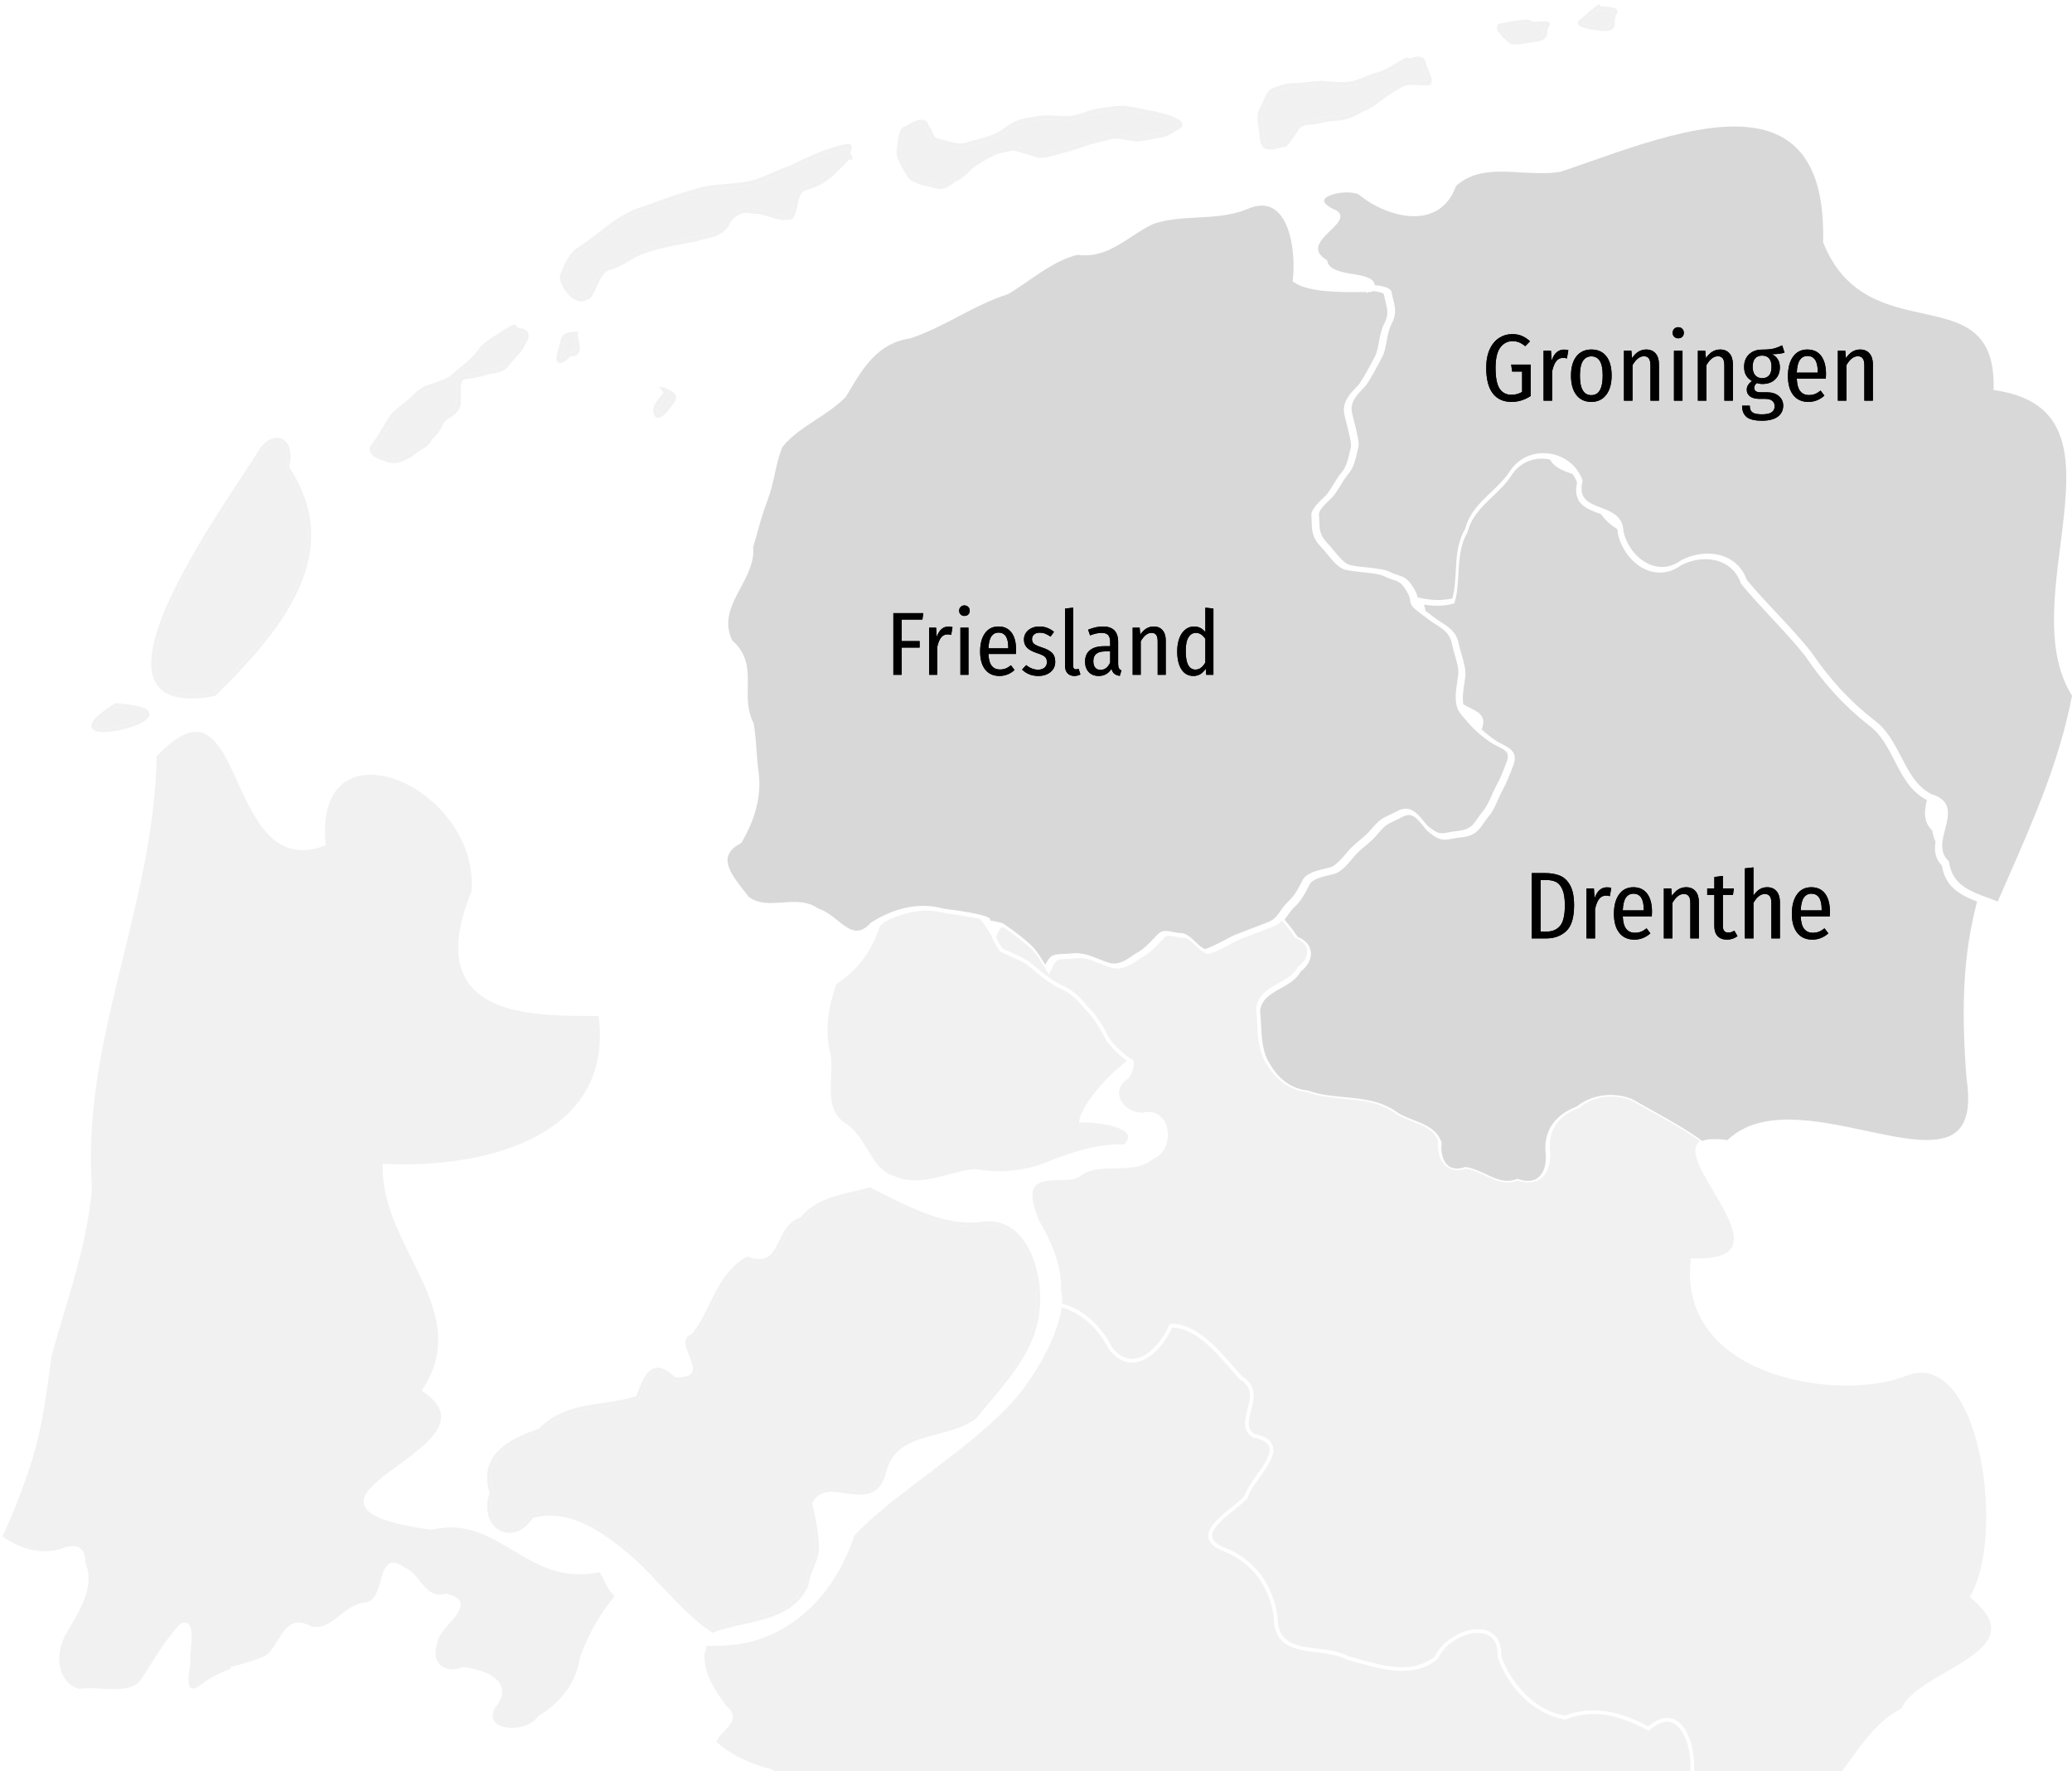 <?xml version="1.0" encoding="UTF-8" standalone="no"?>
<!DOCTYPE svg PUBLIC "-//W3C//DTD SVG 1.1//EN" "http://www.w3.org/Graphics/SVG/1.1/DTD/svg11.dtd">
<svg width="100%" height="100%" viewBox="0 0 393 336" version="1.1" xmlns="http://www.w3.org/2000/svg" xmlns:xlink="http://www.w3.org/1999/xlink" xml:space="preserve" xmlns:serif="http://www.serif.com/" style="fill-rule:evenodd;clip-rule:evenodd;stroke-linejoin:round;stroke-miterlimit:2;">
    <g transform="matrix(1,0,0,1,-84,-23)">
        <g id="Page-1">
            <g id="werkgebied">
                <path id="Fill-52" d="M452.32,187.161c-1.341,-1.333 -1.449,-2.93 -1.202,-4.516c-0.281,-0.618 -0.499,-1.308 -0.627,-2.1c-1.772,-1.698 -1.496,-3.822 -1.003,-5.81c-0.03,-0.01 -0.055,-0.022 -0.086,-0.031c-3.047,-1.553 -4.574,-4.523 -6.05,-7.396c-1.267,-2.464 -2.576,-5.012 -4.805,-6.668c-4.641,-3.617 -8.619,-7.944 -12.168,-13.233c-1.991,-2.503 -4.223,-4.899 -6.384,-7.217c-1.924,-2.065 -3.912,-4.199 -5.737,-6.42l-0.062,-0.111c-0.663,-1.934 -1.982,-3.337 -3.814,-4.056c-2.269,-0.891 -5.175,-0.638 -7.583,0.663c-1.909,1.387 -4.157,1.719 -6.292,0.913c-2.7,-1.022 -4.912,-3.734 -5.637,-6.909c-0.009,-0.352 -0.058,-0.662 -0.131,-0.948c-1.182,-0.657 -2.226,-1.63 -3.062,-2.784c-0.219,-0.088 -0.442,-0.175 -0.667,-0.26c-2.23,-0.853 -4.755,-1.818 -3.886,-5.753c-0.213,-0.572 -0.505,-1.102 -0.852,-1.585c-0.123,-0.046 -0.246,-0.093 -0.37,-0.139c-1.517,-0.559 -3.157,-1.171 -3.878,-2.616c-0.202,-0.044 -0.402,-0.095 -0.61,-0.122c-2.652,-0.344 -5.106,0.731 -6.582,2.88c-1.014,1.645 -2.407,2.975 -3.754,4.262c-2.049,1.954 -3.983,3.8 -4.712,6.701l-0.039,0.096c-1.409,2.357 -1.563,5.169 -1.712,7.89c-0.106,1.926 -0.205,3.745 -0.724,5.379l-0.059,0.184l-0.185,0.051c-1.928,0.532 -3.898,0.452 -5.546,0.18c0.021,0.084 0.051,0.159 0.068,0.247c0.063,0.311 0.147,0.636 0.236,0.963c0.164,0.125 0.332,0.251 0.509,0.385c0.337,0.251 0.693,0.519 1.058,0.804c0.403,0.314 0.838,0.592 1.297,0.886c1.47,0.94 2.991,1.911 3.412,4.11c0.131,0.677 0.344,1.409 0.55,2.118c0.403,1.379 0.818,2.804 0.7,4.044c-0.04,0.417 -0.112,0.888 -0.188,1.389c-0.191,1.256 -0.404,2.709 -0.199,3.953c0.428,0.273 0.884,0.504 1.331,0.722c1.545,0.758 3.14,1.541 2.159,4.007l-0.014,0.033c0.695,0.657 1.486,1.308 2.54,2.04c0.434,0.303 0.914,0.546 1.377,0.782c1.426,0.724 3.039,1.545 2.088,4.023l-0.142,0.367c-0.741,1.933 -1.047,2.732 -1.952,4.429c-0.269,0.503 -0.508,1.045 -0.76,1.621c-0.494,1.121 -1.004,2.281 -1.775,3.199c-0.39,0.463 -0.69,0.899 -0.981,1.321c-0.942,1.363 -1.685,2.44 -4.263,2.709c-0.707,0.073 -1.254,0.175 -1.736,0.266c-1.654,0.308 -2.404,0.372 -4.367,-1.219c-0.411,-0.332 -0.787,-0.801 -1.186,-1.297c-1.243,-1.549 -2.178,-2.503 -3.758,-1.68c-0.685,0.356 -1.215,0.605 -1.653,0.81c-1.343,0.631 -1.749,0.821 -3.197,2.544c-0.793,0.944 -1.48,1.52 -2.274,2.186c-0.462,0.386 -0.938,0.786 -1.491,1.304c-0.193,0.181 -0.475,0.519 -0.802,0.91c-0.943,1.128 -2.234,2.672 -3.501,3.068c-0.274,0.086 -0.633,0.17 -1.037,0.264c-1.27,0.297 -3.191,0.745 -3.699,1.696c-0.109,0.208 -0.217,0.417 -0.327,0.629c-0.662,1.28 -1.346,2.603 -2.66,3.8c-0.5,0.456 -0.861,0.98 -1.242,1.534c-0.121,0.176 -0.242,0.352 -0.367,0.524c-0.068,0.093 -0.144,0.186 -0.216,0.279c0.881,1.02 1.717,2.087 2.476,3.232c1.452,0.603 2.341,1.595 2.509,2.8c0.184,1.321 -0.514,2.704 -1.917,3.804c-0.867,1.555 -2.385,2.401 -3.853,3.219c-1.828,1.018 -3.554,1.979 -3.854,4.224c0.093,0.84 0.137,1.698 0.182,2.605c0.136,2.673 0.277,5.437 1.74,7.562c1.63,2.884 4.155,4.635 7.128,4.959l0.083,0.019c2.174,0.788 4.552,1.014 6.853,1.233c3.305,0.313 6.721,0.638 9.646,2.623c0.964,0.731 2.201,1.215 3.398,1.683c2.23,0.872 4.535,1.774 5.38,4.245l0.026,0.076l-0.009,0.08c-0.204,1.855 0.276,3.498 1.254,4.286c0.788,0.635 1.854,0.73 3.165,0.28l0.08,-0.027l0.083,0.011c1.31,0.183 2.545,0.762 3.74,1.323c1.975,0.927 3.841,1.803 5.939,0.946l0.126,-0.052l0.128,0.046c1.575,0.57 2.9,0.475 3.828,-0.28c0.862,-0.699 1.361,-1.936 1.431,-3.454c0.022,-0.505 -0.002,-1.042 -0.078,-1.6c-0.21,-3.934 1.846,-6.83 5.947,-8.409c2.825,-2.292 6.941,-2.84 10.503,-1.401c1.171,0.67 2.309,1.303 3.447,1.937c3.308,1.84 6.725,3.741 9.862,5.998c1.032,-0.413 2.601,-0.467 4.777,-0.165c6.301,-6.012 16.854,-3.764 26.171,-1.782c7.338,1.562 14.266,3.036 17.465,0.006c1.88,-1.78 2.435,-5.029 1.699,-9.932c-1.088,-14.046 -0.55,-23.788 2.006,-33.54c-3.225,-1.245 -6.044,-2.755 -6.68,-6.85" style="fill:rgb(216,216,216);fill-rule:nonzero;"/>
                <path id="Fill-78" d="M262.886,195.343c8.918,1.139 8.928,1.829 8.932,2.161c0.001,0.03 -0.002,0.059 -0.006,0.087c0.246,0.054 0.498,0.103 0.748,0.152c0.71,0.139 1.382,0.269 1.807,0.491c2.176,1.501 3.738,2.715 5.108,3.964c0.935,0.791 2.021,2.533 2.792,3.802c0.935,-1.873 1.479,-1.965 3.238,-2.037c0.487,-0.019 1.094,-0.044 1.851,-0.122c1.925,-0.199 3.526,0.452 5.074,1.083c0.6,0.244 1.166,0.474 1.743,0.653c1.854,0.577 3.141,-0.289 4.627,-1.293c0.413,-0.278 0.84,-0.565 1.284,-0.821c0.947,-0.544 1.918,-1.573 2.699,-2.399c0.357,-0.38 0.686,-0.726 0.97,-0.988c0.777,-0.714 1.844,-0.489 2.789,-0.29c0.441,0.094 0.859,0.181 1.232,0.181c1.211,0 2.097,0.854 2.954,1.68c0.562,0.54 1.142,1.1 1.777,1.362c0.464,0.047 3.104,-1.335 4.225,-1.927c0.617,-0.327 1.063,-0.562 1.282,-0.653c1.288,-0.532 2.549,-1.006 3.769,-1.464c1.045,-0.392 2.025,-0.761 2.885,-1.116c0.849,-0.352 1.373,-0.903 1.897,-1.622c0.122,-0.166 0.238,-0.335 0.357,-0.506c0.392,-0.566 0.798,-1.15 1.37,-1.668c1.209,-1.094 1.861,-2.345 2.49,-3.555c0.112,-0.215 0.223,-0.427 0.334,-0.636c0.685,-1.275 2.744,-1.752 4.248,-2.1c0.383,-0.089 0.723,-0.167 0.982,-0.248c1.042,-0.323 2.296,-1.813 3.127,-2.8c0.345,-0.41 0.643,-0.765 0.873,-0.979c0.572,-0.531 1.059,-0.937 1.53,-1.329c0.767,-0.639 1.43,-1.19 2.18,-2.076c1.569,-1.854 2.091,-2.098 3.487,-2.748c0.431,-0.2 0.953,-0.443 1.627,-0.792c2.299,-1.19 3.737,0.588 4.788,1.886c0.371,0.46 0.721,0.893 1.064,1.17c1.753,1.409 2.248,1.317 3.716,1.045c0.475,-0.088 1.065,-0.198 1.806,-0.274c2.212,-0.229 2.799,-1.073 3.687,-2.35c0.289,-0.415 0.617,-0.887 1.032,-1.378c0.698,-0.824 1.185,-1.925 1.657,-2.989c0.248,-0.561 0.505,-1.143 0.79,-1.671c0.883,-1.643 1.185,-2.426 1.916,-4.318l0.141,-0.367c0.688,-1.776 -0.21,-2.23 -1.698,-2.98c-0.49,-0.248 -0.997,-0.503 -1.478,-0.836c-2.546,-1.755 -3.7,-3.12 -5.297,-5.01l-0.189,-0.224c-1.401,-1.656 -1.01,-4.217 -0.694,-6.277c0.074,-0.482 0.144,-0.935 0.183,-1.337c0.104,-1.078 -0.291,-2.421 -0.673,-3.719c-0.212,-0.724 -0.432,-1.473 -0.569,-2.185c-0.357,-1.844 -1.669,-2.676 -3.058,-3.558c-0.457,-0.29 -0.931,-0.59 -1.365,-0.927c-0.36,-0.28 -0.714,-0.543 -1.047,-0.791c-0.953,-0.71 -1.706,-1.27 -2.069,-1.786c-0.265,-0.377 -0.309,-0.713 -0.35,-1.038c-0.044,-0.341 -0.089,-0.693 -0.386,-1.245c-1.139,-2.12 -1.773,-2.319 -2.824,-2.65c-0.449,-0.14 -0.956,-0.3 -1.578,-0.622c-0.895,-0.463 -2.607,-0.646 -4.262,-0.824c-1.067,-0.114 -2.17,-0.233 -3.118,-0.428c-1.312,-0.272 -2.454,-1.659 -3.558,-3c-0.425,-0.515 -0.827,-1.003 -1.228,-1.418c-1.642,-1.698 -1.678,-3.124 -1.716,-4.634c-0.009,-0.388 -0.02,-0.786 -0.06,-1.201c-0.111,-1.148 1.256,-2.453 2.253,-3.406c0.316,-0.3 0.613,-0.584 0.738,-0.751c0.437,-0.58 0.794,-1.164 1.173,-1.783c0.504,-0.823 1.023,-1.673 1.753,-2.535c0.739,-0.874 1.146,-2.692 1.388,-3.777c0.075,-0.332 0.137,-0.61 0.194,-0.804c0.164,-0.565 -0.472,-3.075 -0.852,-4.576c-0.177,-0.701 -0.332,-1.308 -0.404,-1.683c-0.434,-2.246 1.07,-3.82 2.168,-4.969c0.341,-0.357 0.636,-0.666 0.801,-0.922c1.013,-1.572 1.513,-2.519 2.203,-3.83c0.208,-0.395 0.433,-0.82 0.691,-1.302c0.33,-0.615 0.516,-1.606 0.712,-2.656c0.226,-1.203 0.459,-2.447 0.952,-3.366c0.925,-1.723 0.688,-2.68 0.296,-4.264c-0.11,-0.447 -0.23,-0.932 -0.338,-1.485c-0.213,-0.264 -1.806,-0.592 -2.279,-0.5l-0.057,0.149l-0.284,-0.002c-0.104,-0.001 -0.214,0 -0.322,0l-0.341,0.274l0.053,-0.274c-0.323,0.001 -0.654,0.002 -0.998,0.004c-4.281,0.026 -10.143,0.052 -12.856,-1.896l-0.196,-0.14l0.028,-0.24c0.459,-3.85 -0.041,-10.865 -3.339,-13.302c-1.401,-1.035 -3.187,-1.088 -5.306,-0.158c-3.063,1.254 -6.318,1.429 -9.465,1.597c-2.763,0.149 -5.619,0.302 -8.292,1.19c-1.434,0.652 -2.833,1.568 -4.185,2.454c-3.01,1.971 -6.122,4.01 -10.23,3.425c-3.386,0.826 -6.387,2.897 -9.29,4.901c-1.253,0.865 -2.55,1.76 -3.86,2.543l-0.088,0.038c-3.294,1.03 -6.399,2.657 -9.401,4.23c-2.903,1.522 -5.906,3.095 -9.11,4.153c-6.182,0.879 -8.964,5.592 -11.911,10.581l-0.336,0.546c-1.677,1.702 -3.687,3.018 -5.631,4.291c-2.383,1.562 -4.635,3.036 -6.364,5.174c-0.691,1.662 -1.079,3.437 -1.455,5.153c-0.35,1.602 -0.712,3.259 -1.32,4.83c-0.844,2.18 -1.381,4.111 -1.951,6.156c-0.256,0.924 -0.52,1.87 -0.821,2.874c0.266,2.729 -1.069,5.236 -2.361,7.662c-1.735,3.259 -3.376,6.339 -1.608,10.021c3.06,2.662 3.003,5.778 2.947,8.793c-0.04,2.246 -0.083,4.568 1.086,6.858l0.038,0.114c0.295,1.652 0.425,3.466 0.551,5.219c0.107,1.488 0.208,2.891 0.4,4.146c0.519,4.255 -0.577,8.696 -3.257,13.213l-0.06,0.101l-0.104,0.054c-1.411,0.73 -2.204,1.575 -2.422,2.583c-0.429,1.992 1.453,4.373 3.113,6.475c0.305,0.384 0.599,0.757 0.873,1.118c1.915,1.354 4.073,1.198 6.354,1.032c2.311,-0.169 4.695,-0.34 6.811,1.161c1.321,0.391 2.481,1.316 3.602,2.212c2.201,1.759 3.941,3.146 6.302,0.512l0.087,-0.073c4.647,-2.944 9.377,-3.861 13.682,-2.654" style="fill:rgb(216,216,216);fill-rule:nonzero;"/>
                <path id="Fill-82" d="M474.782,126.516c1.847,-14.565 3.443,-27.143 -12.346,-29.489l-0.311,-0.046l0.007,-0.313c0.238,-11.218 -6.095,-12.606 -13.426,-14.211c-6.94,-1.52 -14.803,-3.243 -18.885,-13.42l-0.027,-0.068l0.002,-0.073c0.215,-9.501 -1.922,-15.744 -6.537,-19.086c-8.725,-6.321 -24.922,-0.636 -37.937,3.93c-1.818,0.638 -3.584,1.258 -5.273,1.826c-2.401,0.433 -4.962,0.287 -7.437,0.145c-4.656,-0.266 -9.057,-0.515 -12.446,2.554c-1.036,2.896 -2.885,4.723 -5.497,5.434c-4.37,1.192 -9.808,-1.163 -13.038,-3.867c-2.235,-0.811 -6.014,-0.022 -6.455,1.074c-0.224,0.557 0.65,1.317 2.338,2.033c0.46,0.297 0.682,0.624 0.717,1.005c0.081,0.864 -0.825,1.746 -1.874,2.766c-1.16,1.129 -2.474,2.408 -2.349,3.625c0.072,0.688 0.59,1.33 1.585,1.962l0.126,0.08l0.031,0.146c0.363,1.71 2.669,2.097 4.897,2.471c1.952,0.326 3.963,0.664 4.116,2.105c0.65,-0.01 1.708,0.256 2.146,0.417c0.622,0.228 0.94,0.482 1.002,0.801c0.104,0.54 0.222,1.014 0.329,1.449c0.408,1.646 0.702,2.834 -0.365,4.822c-0.438,0.816 -0.661,2.004 -0.875,3.153c-0.208,1.112 -0.405,2.162 -0.792,2.883c-0.258,0.48 -0.481,0.905 -0.688,1.298c-0.702,1.332 -1.208,2.295 -2.243,3.9c-0.204,0.318 -0.522,0.652 -0.892,1.038c-1.039,1.089 -2.334,2.445 -1.974,4.307c0.071,0.366 0.222,0.961 0.395,1.646c0.606,2.392 1.053,4.278 0.847,4.988c-0.052,0.182 -0.111,0.446 -0.181,0.759c-0.276,1.232 -0.692,3.094 -1.556,4.114c-0.691,0.819 -1.197,1.646 -1.686,2.447c-0.372,0.608 -0.756,1.237 -1.216,1.848c-0.163,0.218 -0.454,0.495 -0.823,0.847c-0.785,0.75 -2.1,2.005 -2.024,2.786c0.042,0.436 0.054,0.853 0.063,1.259c0.036,1.42 0.067,2.645 1.505,4.133c0.423,0.438 0.854,0.962 1.271,1.469c1.021,1.241 2.078,2.524 3.127,2.742c0.912,0.188 1.999,0.304 3.05,0.417c1.808,0.194 3.516,0.377 4.542,0.908c0.563,0.292 1.038,0.441 1.457,0.573c1.111,0.349 1.988,0.625 3.275,3.025c0.264,0.488 0.367,0.865 0.422,1.177c2.365,0.605 4.685,0.675 6.583,0.198c0.446,-1.501 0.539,-3.207 0.639,-5.009c0.154,-2.786 0.312,-5.666 1.794,-8.159c0.793,-3.067 2.892,-5.058 4.921,-6.983c1.322,-1.253 2.688,-2.55 3.669,-4.128c1.648,-2.384 4.37,-3.571 7.302,-3.192c2.943,0.382 5.377,2.304 6.355,5.017l0.036,0.099l-0.024,0.103c-0.801,3.41 1.164,4.157 3.439,5.021c2.001,0.76 4.268,1.621 4.332,4.565c0.666,2.871 2.715,5.381 5.212,6.319c1.354,0.508 3.439,0.778 5.695,-0.848c2.637,-1.42 5.787,-1.688 8.258,-0.722c2.022,0.788 3.481,2.315 4.225,4.419c1.809,2.183 3.786,4.29 5.697,6.327c2.18,2.325 4.435,4.729 6.469,7.273c3.541,5.24 7.489,9.507 12.086,13.066c2.366,1.748 3.721,4.367 5.032,6.899c1.498,2.896 2.913,5.631 5.712,7.054c4.035,1.227 3.316,3.995 2.621,6.671c-0.555,2.136 -1.128,4.344 0.626,5.994l0.091,0.085l0.017,0.123c0.625,4.339 3.881,5.529 7.651,6.907c0.528,0.192 1.063,0.388 1.6,0.596c0.718,-1.671 1.466,-3.373 2.227,-5.105c4.488,-10.223 9.574,-21.805 11.856,-33.941c-4.844,-7.726 -3.51,-18.254 -2.218,-28.438" style="fill:rgb(216,216,216);fill-rule:nonzero;"/>
                <g id="Page-11" serif:id="Page-1">
                    <g id="Clipped">
                        <g id="Group" opacity="0.2">
                            <g transform="matrix(1,0,0,1,84.164,23.002)">
                                <g>
                                    <path id="Fill-30" d="M23.198,137.618c2.979,-0.762 4.308,-1.736 4.27,-2.154c-0.01,-0.1 -0.248,-0.986 -5.609,-1.342c-4.199,2.676 -3.978,3.55 -3.938,3.641c0.225,0.524 2.399,0.591 5.277,-0.145" style="fill:rgb(184,184,184);fill-rule:nonzero;"/>
                                    <path id="Fill-32" d="M11.144,293.868c1.818,-0.719 3.066,-0.792 3.885,-0.213c0.685,0.483 1.002,1.374 0.973,2.724c1.875,4.183 -0.755,8.647 -2.869,12.238c-0.31,0.526 -0.613,1.041 -0.894,1.539c-1.253,2.295 -1.513,5.134 -0.659,7.23c0.598,1.466 1.714,2.495 3.233,2.981c1.279,-0.206 2.733,-0.13 4.268,-0.052c2.991,0.155 6.081,0.313 7.556,-1.785c0.475,-0.732 0.95,-1.489 1.429,-2.251c1.756,-2.792 3.571,-5.679 5.836,-8.128l0.084,-0.067c0.592,-0.339 1.086,-0.385 1.473,-0.139c0.957,0.611 0.761,2.854 0.572,5.023c-0.093,1.065 -0.18,2.071 -0.086,2.558l0.014,0.07l-0.014,0.069c-0.502,2.443 -0.453,4.19 0.132,4.561c0.339,0.215 1.005,-0.026 1.87,-0.677c1.814,-1.44 3.88,-2.345 5.703,-3.038l-0.171,-0.327l0.453,-0.101c1.636,-0.362 3.169,-0.814 4.586,-1.344c0.549,-0.211 1.097,-0.423 1.626,-0.66c0.965,-0.619 1.689,-1.808 2.39,-2.957c1.318,-2.162 2.811,-4.612 6.367,-2.598c2.09,0.472 3.657,-0.76 5.317,-2.067c1.422,-1.12 2.892,-2.277 4.805,-2.485c0.234,-0.019 0.449,-0.067 0.646,-0.142c1.377,-0.519 1.877,-2.29 2.362,-4.009c0.43,-1.527 0.837,-2.969 1.908,-3.33c0.703,-0.236 1.574,0.044 2.661,0.855c1.215,0.487 2.057,1.538 2.873,2.555c1.257,1.566 2.445,3.045 4.9,2.419l0.082,-0.021l0.081,0.018c1.486,0.321 2.332,0.845 2.585,1.601c0.405,1.212 -0.818,2.627 -2.112,4.124c-0.134,0.155 -0.268,0.31 -0.401,0.466c-0.931,1.09 -1.785,2.185 -1.824,3.083l-0.02,0.104c-0.59,1.659 -0.376,3.195 0.571,4.108c0.96,0.924 2.519,1.082 4.169,0.423l0.086,-0.034l0.09,0.011c1.43,0.179 6.173,0.969 7.218,3.618c0.481,1.218 0.09,2.598 -1.163,4.104c-0.284,0.526 -0.437,1.015 -0.453,1.456c-0.029,0.736 0.316,1.339 1.039,1.768c1.23,0.73 3.297,0.798 5.003,0.23c1.024,-0.34 1.918,-0.909 2.424,-1.702l0.118,-0.113c2.554,-1.533 4.564,-3.454 5.936,-5.632c1.066,-1.695 1.747,-3.545 1.998,-5.492c0.202,-0.561 0.413,-1.11 0.632,-1.652c0.068,-0.168 0.143,-0.33 0.214,-0.497c0.155,-0.368 0.31,-0.737 0.474,-1.096c0.09,-0.197 0.189,-0.387 0.281,-0.582c0.153,-0.32 0.304,-0.643 0.465,-0.957c0.105,-0.205 0.218,-0.405 0.327,-0.607c0.157,-0.295 0.313,-0.592 0.478,-0.88c0.118,-0.208 0.245,-0.408 0.366,-0.613c0.165,-0.277 0.328,-0.554 0.499,-0.826c0.13,-0.204 0.267,-0.402 0.4,-0.603c0.176,-0.266 0.349,-0.533 0.531,-0.793c0.137,-0.196 0.283,-0.389 0.425,-0.582c0.188,-0.258 0.375,-0.518 0.57,-0.772c0.146,-0.19 0.3,-0.376 0.451,-0.564c0.164,-0.206 0.323,-0.415 0.493,-0.618c-1.099,-1.157 -1.371,-1.73 -1.741,-2.506c-0.237,-0.499 -0.528,-1.11 -1.133,-2.06c-7.034,1.471 -11.821,-1.4 -16.45,-4.175c-4.617,-2.768 -8.975,-5.382 -15.395,-3.886l-0.066,0.014l-0.066,-0.009c-8.238,-1.184 -12.15,-2.674 -12.687,-4.829c-0.559,-2.253 2.654,-4.6 6.374,-7.318c3.901,-2.849 8.32,-6.077 8.257,-9.347c-0.031,-1.628 -1.148,-3.161 -3.416,-4.686l-0.291,-0.197l0.193,-0.294c5.811,-8.849 1.974,-16.578 -2.089,-24.761c-2.76,-5.559 -5.614,-11.308 -5.476,-17.64l0.008,-0.368l0.368,0.02c11.987,0.661 27.636,-1.718 35.598,-10.374c4.225,-4.591 5.902,-10.534 4.986,-17.666l-0.63,-0.002c-8.861,-0.01 -19.888,-0.023 -24.21,-6.467c-2.623,-3.913 -2.381,-9.548 0.741,-17.225c0.587,-9.262 -5.495,-16.301 -10.894,-19.517c-4.753,-2.832 -9.69,-3.339 -12.884,-1.319c-3.098,1.957 -4.449,6.062 -3.91,11.875l0.025,0.271l-0.254,0.095c-9.331,3.502 -13.095,-4.73 -16.418,-11.992c-2.128,-4.651 -4.138,-9.044 -7.286,-9.564c-2.182,-0.364 -4.829,1.131 -8.097,4.562c-0.277,13.275 -3.353,25.819 -6.329,37.95c-3.607,14.702 -7.013,28.589 -5.96,43.831c-0.607,8.165 -2.957,16.025 -5.445,24.347c-0.728,2.437 -1.482,4.957 -2.185,7.479l-0.314,2.294c-1.092,7.953 -1.814,13.207 -4.395,20.605c-1.339,3.837 -2.849,7.615 -4.612,11.539c3.91,2.573 7.258,3.309 10.821,2.39" style="fill:rgb(184,184,184);fill-rule:nonzero;"/>
                                    <path id="Fill-34" d="M40.293,131.35c12.332,-12.041 24.539,-26.238 13.725,-42.44l-0.084,-0.126l0.032,-0.15c0.554,-2.481 0.201,-4.257 -0.945,-4.75c-0.994,-0.425 -2.363,0.228 -3.256,1.556c-0.8,1.29 -1.915,2.986 -3.206,4.948c-7.365,11.19 -21.074,32.019 -16.414,39.027c1.497,2.252 4.91,2.903 10.148,1.935" style="fill:rgb(184,184,184);fill-rule:nonzero;"/>
                                    <path id="Fill-36" d="M46.558,90.388c1.292,-1.963 2.408,-3.658 3.207,-4.947c0.893,-1.329 2.262,-1.983 3.256,-1.557c1.147,0.493 1.499,2.269 0.945,4.751l-0.033,0.148l0.085,0.127c10.814,16.202 -1.392,30.399 -13.725,42.439c-5.238,0.97 -8.651,0.318 -10.148,-1.934c-4.661,-7.008 9.048,-27.837 16.413,-39.027m-10.463,42.106c1.313,-0 2.791,-0.155 4.434,-0.465l0.106,-0.019l0.077,-0.075c13.453,-13.123 24.45,-27.448 13.982,-43.294c0.844,-3.977 -0.688,-5.109 -1.392,-5.411c-1.311,-0.562 -3.048,0.202 -4.131,1.819l-0.007,0.011c-0.795,1.282 -1.909,2.975 -3.201,4.936c-7.455,11.328 -21.332,32.414 -16.411,39.813c1.188,1.788 3.381,2.685 6.543,2.685" style="fill:rgb(184,184,184);fill-rule:nonzero;"/>
                                    <path id="Fill-38" d="M21.859,134.122c5.361,0.356 5.599,1.242 5.609,1.343c0.038,0.418 -1.291,1.391 -4.27,2.154c-2.878,0.736 -5.052,0.668 -5.277,0.144c-0.04,-0.091 -0.26,-0.964 3.938,-3.641m-2.368,4.748c1.618,-0 3.548,-0.475 3.884,-0.561c1.162,-0.298 4.943,-1.387 4.801,-2.911c-0.064,-0.684 -0.796,-1.636 -6.387,-1.995l-0.116,-0.006l-0.098,0.061c-4.424,2.805 -4.578,3.962 -4.308,4.588c0.27,0.626 1.182,0.824 2.224,0.824" style="fill:rgb(184,184,184);fill-rule:nonzero;"/>
                                    <path id="Fill-42" d="M334.253,342.206c-0.098,-0.11 -0.189,-0.231 -0.294,-0.329c-0.126,-0.118 -0.264,-0.215 -0.398,-0.318c-0.106,-0.082 -0.207,-0.174 -0.319,-0.248c-0.144,-0.096 -0.301,-0.172 -0.453,-0.254c-0.114,-0.061 -0.223,-0.132 -0.34,-0.186c-0.162,-0.074 -0.332,-0.132 -0.499,-0.195c-0.119,-0.045 -0.235,-0.097 -0.356,-0.138c-0.175,-0.056 -0.357,-0.1 -0.537,-0.147c-0.122,-0.032 -0.242,-0.071 -0.368,-0.1c-0.18,-0.041 -0.365,-0.072 -0.549,-0.107c-0.13,-0.024 -0.258,-0.054 -0.389,-0.075c-0.168,-0.028 -0.339,-0.05 -0.509,-0.075c-0.467,-0.067 -0.937,-0.126 -1.406,-0.182c-2.95,-0.347 -5.999,-0.706 -7.378,-3.801l-0.038,-0.083l0.009,-0.091c0.281,-3.431 -0.925,-7.867 -3.169,-9.003c-1.282,-0.647 -2.802,-0.213 -4.522,1.288l-0.187,0.163l-0.216,-0.118c-6.036,-3.268 -10.825,-3.906 -15.524,-2.067l-0.093,0.036l-0.098,-0.017c-0.343,-0.059 -0.684,-0.132 -1.022,-0.219c-0.677,-0.174 -1.344,-0.403 -1.996,-0.684c-0.327,-0.14 -0.65,-0.293 -0.968,-0.459c-3.823,-1.985 -7.051,-5.743 -8.73,-10.392l-0.024,-0.068l0.004,-0.07c0.114,-2.466 -0.8,-3.991 -2.646,-4.413c-2.972,-0.678 -7.303,1.67 -8.575,4.657l-0.097,0.131c-4.466,3.821 -10.638,2.053 -15.599,0.633c-0.566,-0.161 -1.121,-0.321 -1.661,-0.469c-1.711,-0.894 -3.759,-1.144 -5.741,-1.385c-4.022,-0.49 -8.182,-0.996 -8.15,-6.917c-0.897,-5.713 -4.152,-10.035 -9.164,-12.114c-1.968,-0.729 -3.021,-1.629 -3.203,-2.745c-0.099,-0.606 0.067,-1.211 0.412,-1.816c0.76,-1.328 2.388,-2.646 3.98,-3.933c0.71,-0.575 1.391,-1.125 1.934,-1.634c0.181,-0.17 0.347,-0.335 0.493,-0.496c0.399,-1.24 1.387,-2.637 2.343,-3.988c1.406,-1.986 2.859,-4.039 2.326,-5.397c-0.308,-0.783 -1.313,-1.357 -2.987,-1.706l-0.117,-0.048c-2.029,-1.291 -1.505,-3.293 -0.999,-5.229c0.566,-2.167 1.102,-4.213 -1.388,-5.72l-0.077,-0.064c-0.561,-0.606 -1.142,-1.27 -1.744,-1.959c-3.191,-3.648 -6.8,-7.775 -11.061,-7.827c-1.384,3.04 -4.051,6.209 -7.004,6.596c-1.823,0.239 -3.492,-0.575 -4.963,-2.422c-0.26,-0.519 -0.54,-1.019 -0.838,-1.498c-0.097,-0.157 -0.206,-0.298 -0.307,-0.449c-0.207,-0.315 -0.413,-0.63 -0.637,-0.924c-0.13,-0.173 -0.274,-0.328 -0.409,-0.493c-0.209,-0.254 -0.414,-0.512 -0.633,-0.75c-0.155,-0.165 -0.319,-0.313 -0.477,-0.47c-0.217,-0.215 -0.43,-0.433 -0.655,-0.631c-0.173,-0.151 -0.355,-0.284 -0.532,-0.427c-0.225,-0.179 -0.448,-0.363 -0.681,-0.528c-0.187,-0.132 -0.383,-0.246 -0.575,-0.369c-0.234,-0.148 -0.467,-0.299 -0.707,-0.431c-0.202,-0.11 -0.409,-0.203 -0.614,-0.301c-0.241,-0.116 -0.483,-0.235 -0.73,-0.336c-0.212,-0.085 -0.429,-0.154 -0.645,-0.228c-0.184,-0.062 -0.368,-0.123 -0.555,-0.177c-0.857,6.212 -5.869,14.485 -10.347,19.038c-4.605,4.683 -10.079,8.828 -15.371,12.836l-0.081,0.061c-5.187,3.928 -10.089,7.64 -13.527,11.372c-0.964,2.901 -2.222,5.591 -3.74,7.999c-1.474,2.341 -3.2,4.423 -5.128,6.19c-1.878,1.723 -3.946,3.141 -6.144,4.217c-2.174,1.063 -4.464,1.786 -6.807,2.147c-2.156,0.333 -4.339,0.361 -6.251,0.346l-0.064,0.837l-0.25,0.469c-0.336,3.585 1.766,6.812 3.644,9.469c0.125,0.178 0.25,0.352 0.372,0.524c0.843,0.679 1.276,1.348 1.324,2.043c0.074,1.063 -0.776,1.956 -1.597,2.819c-0.623,0.653 -1.264,1.326 -1.52,2.06c0.646,0.56 1.336,1.086 2.065,1.576c2.185,1.469 4.718,2.614 7.456,3.359c2.354,0.467 3.022,2.327 3.173,4.304c0.07,0.9 0.033,1.823 -0,2.651c-0.018,0.463 -0.036,0.909 -0.036,1.32l-0.019,0.116c-0.445,1.296 -1.485,2.334 -2.489,3.339c-1.719,1.721 -3.204,3.206 -1.582,5.633c1.597,1.727 3.391,0.531 5.937,-1.494c1.118,-0.888 2.173,-1.726 3.212,-2.086c1.514,-0.52 2.659,-0.482 3.5,0.112c1.536,1.083 1.572,3.755 1.603,6.113c0.009,0.69 0.018,1.342 0.064,1.913c-0.044,3.847 1.043,7.594 3.234,11.172c0.772,1.904 2.1,3.43 3.382,4.905c1.185,1.364 2.412,2.775 3.214,4.462c1.955,2.551 2.007,6.796 0.07,8.673l-0.108,0.104l-0.149,-0.004c-4.352,-0.121 -8.587,-1.661 -12.247,-4.453c-0.758,-0.493 -1.515,-1.065 -2.246,-1.618c-2.229,-1.685 -4.334,-3.278 -7.184,-3.308l-0.128,-0.026c-3.922,-1.577 -8.134,0.538 -11.21,2.082c-0.641,0.315 -1.285,0.649 -1.933,0.986c-3.078,1.601 -6.246,3.251 -9.809,3.086c-4.157,1.236 -6.298,-1.865 -8.186,-4.604c-0.148,-0.216 -0.296,-0.43 -0.445,-0.642c-0.963,0.251 -1.899,0.853 -2.885,1.489c-0.113,0.073 -0.228,0.146 -0.342,0.219c-1.728,1.105 -3.681,2.216 -6.095,1.37c-2.26,0.377 -3.701,-0.968 -5.092,-2.265c-0.982,-0.917 -1.919,-1.79 -3.113,-2.055c0.5,0.907 1.013,1.844 1.414,2.816c0.137,0.332 0.256,0.656 0.359,0.976c0.308,0.957 0.462,1.863 0.468,2.748c0.009,1.014 -0.183,1.998 -0.573,2.938c-0.13,0.313 -0.283,0.621 -0.456,0.924c-0.635,1.178 -1.069,2.667 -1.49,4.105c-1.1,3.762 -2.259,7.656 -7.073,7.575c-2.199,0.344 -3.786,2.122 -5.321,3.841c-1.81,2.029 -3.674,4.131 -6.671,3.949c-1.433,-0.225 -1.831,0.015 -1.942,0.179c-0.284,0.417 0.298,1.522 0.844,2.464c0.078,0.135 0.155,0.266 0.229,0.391c0.287,0.491 0.56,0.956 0.757,1.375c1.81,1.066 2.106,2.348 2.031,3.244c-0.152,1.825 -1.925,3.474 -3.627,4.204c0.463,1.206 1.916,2.168 3.448,3.183c1.494,0.991 3.04,2.014 3.826,3.387c1.609,1.576 3.522,1.14 5.542,0.677c2.518,-0.574 5.119,-1.168 6.504,2.823c2.979,5.601 6.645,7.727 11.173,6.447l0.091,-0.026l0.092,0.023c5.566,1.394 10.343,0.865 14.605,-1.617l0.137,-0.045c2.807,-0.331 3.338,-2.447 3.953,-4.897c0.536,-2.135 1.09,-4.343 3.242,-5.526c0.279,-0.31 0.568,-0.636 0.866,-0.973c2.907,-3.285 6.892,-7.782 11.624,-6.365l0.095,0.029l0.066,0.072c0.704,0.774 1.347,1.152 1.967,1.155l0.008,0c0.998,0 1.892,-0.962 2.84,-1.982c1.025,-1.104 2.086,-2.247 3.434,-2.247c0.858,0 1.703,0.462 2.583,1.41c2.084,2.644 4.404,1.874 7.089,0.983c1.068,-0.353 2.173,-0.72 3.315,-0.884c6.492,-0.188 11.866,2.287 14.421,6.587c0.467,0.529 0.974,1.144 1.491,1.771c2.786,3.379 5.943,7.208 10.403,7.535l1.009,0.061c4.749,0.294 9.665,0.6 13.958,-1.616c1.081,-0.328 2.109,-0.61 2.378,-0.681l0.071,-0.019l0.074,0.011c0.739,0.113 3.278,0.698 4.473,1.49l0.114,0.122c1.541,2.74 3.965,2.67 6.528,2.596c1.325,-0.037 2.681,-0.078 3.857,0.336c-0.003,-0.043 -0.003,-0.087 -0.002,-0.132c0.041,-0.787 0.84,-1.478 2.771,-3.147l0.207,-0.177c-3.48,-4.51 -4.822,-8.183 -4.102,-11.224c1.044,-4.414 6.186,-6.836 11.63,-9.4c2.118,-0.998 4.308,-2.029 6.282,-3.197l0.134,-0.079l0.15,0.045c5.935,1.777 9.261,2.558 9.896,2.324c-0.136,-0.381 -1.249,-1.392 -2.152,-2.212c-2.371,-2.15 -5.617,-5.095 -5.256,-7.689c0.158,-1.13 0.981,-2.072 2.447,-2.797l0.088,-0.043l0.096,0.007c3.455,0.268 9.826,3.389 16.572,6.693c8.579,4.203 18.302,8.963 21.058,7.025c0.626,-0.44 0.865,-1.236 0.732,-2.433l-0.037,-0.328l1.267,-0.238c11.896,-2.238 28.188,-5.302 38.861,-15.035l0.219,-0.2l0.235,0.179c5.743,4.364 11.493,2.298 14.41,0.681c6.311,-3.499 10.639,-10.855 10.07,-17.111c-0.321,-3.535 -2.31,-8.291 -9.954,-10.865c-6.482,-1.676 -9.503,-3.203 -10.08,-5.097c-0.514,-1.693 0.998,-3.392 2.747,-5.361c2.259,-2.54 5.066,-5.698 4.721,-10.021c-0.096,-0.13 -0.204,-0.24 -0.309,-0.357" style="fill:rgb(184,184,184);fill-rule:nonzero;"/>
                                    <path id="Fill-44" d="M212.751,200.577c-0.115,-0.095 -0.229,-0.189 -0.345,-0.29c-0.112,-0.096 -0.222,-0.193 -0.334,-0.293c-0.069,-0.061 -0.137,-0.124 -0.205,-0.186c-0.131,-0.122 -0.261,-0.244 -0.391,-0.369c-0.054,-0.054 -0.108,-0.108 -0.162,-0.162c-0.13,-0.129 -0.257,-0.257 -0.382,-0.389c-0.061,-0.065 -0.117,-0.129 -0.177,-0.193c-0.11,-0.121 -0.221,-0.241 -0.325,-0.363c-0.081,-0.094 -0.155,-0.187 -0.23,-0.282c-0.076,-0.092 -0.154,-0.185 -0.225,-0.278c-0.144,-0.19 -0.277,-0.378 -0.393,-0.56c-0.116,-0.23 -0.237,-0.468 -0.365,-0.71c-0.89,-1.698 -2.086,-3.667 -3.769,-5.274c-0.842,-1.113 -1.749,-2.015 -2.723,-2.705c-0.585,-0.414 -1.193,-0.752 -1.826,-1.016c-1.968,-0.936 -3.633,-2.316 -5.244,-3.652c-0.418,-0.347 -0.835,-0.693 -1.256,-1.03c-1.004,-0.575 -2.134,-1.087 -3.226,-1.583c-0.506,-0.229 -1.014,-0.46 -1.516,-0.7l-0.122,-0.096c-0.152,-0.186 -0.274,-0.346 -0.381,-0.492c-0.014,-0.019 -0.031,-0.04 -0.044,-0.058c-0.084,-0.118 -0.154,-0.224 -0.219,-0.327c-0.188,-0.297 -0.318,-0.554 -0.474,-0.875c-0.112,-0.23 -0.243,-0.499 -0.433,-0.855l0.048,-0.025c-0.001,-0.001 -0.002,-0.003 -0.003,-0.005l-0.075,-0.155l0.016,-0.034l-0.12,-0.189c-0.582,-0.93 -1.384,-2.208 -2.151,-3.132c-1.793,-0.376 -4.513,-0.804 -6.531,-1.063c-4.512,-1.266 -8.7,0.102 -11.754,1.772c-0.222,0.246 -0.451,0.478 -0.697,0.68c-1.47,4.673 -4.315,8.464 -8.233,10.976c-1.789,4.963 -2.164,9.423 -1.116,13.259c0.229,1.432 0.163,2.969 0.1,4.456c-0.143,3.358 -0.277,6.531 2.476,8.551c2.037,1.156 3.248,3.166 4.42,5.109c1.338,2.217 2.6,4.311 5.014,5.008c3.398,1.574 6.945,0.639 10.379,-0.263c1.646,-0.434 3.349,-0.882 5.013,-1.053l0.053,-0.005l0.051,0.009c4.881,0.944 10,0.318 14.806,-1.815c3.857,-1.508 8.445,-3.013 13.396,-2.842c0.643,-0.699 0.856,-1.308 0.635,-1.813c-0.755,-1.716 -6.04,-2.426 -8.792,-2.35l-0.429,0.012l0.068,-0.425c0.502,-3.145 5.794,-8.971 9.064,-11.244c-0.224,-0.163 -0.459,-0.346 -0.697,-0.538c-0.057,-0.046 -0.115,-0.095 -0.174,-0.143" style="fill:rgb(184,184,184);fill-rule:nonzero;"/>
                                    <path id="Fill-46" d="M160.326,282.544c3.083,0.454 5.741,0.844 6.869,-3.342c1.275,-5.492 5.817,-6.687 10.21,-7.844c2.486,-0.655 5.057,-1.332 7.047,-2.781c0.816,-1.019 1.671,-2.036 2.534,-3.062c4.146,-4.929 8.433,-10.025 9.254,-16.464c0.687,-4.581 -0.44,-11.249 -3.883,-14.599c-1.784,-1.735 -3.978,-2.381 -6.53,-1.925c-6.649,0.736 -13.362,-2.656 -19.274,-5.647c-0.613,-0.309 -1.218,-0.615 -1.814,-0.912c-0.877,0.277 -1.865,0.505 -2.905,0.745c-3.403,0.784 -7.26,1.672 -9.666,4.762l-0.07,0.091l-0.11,0.032c-2.04,0.599 -2.888,2.358 -3.708,4.06c-1.142,2.371 -2.322,4.823 -6.671,3.481c-3.322,1.903 -5.041,5.402 -6.705,8.787c-1.066,2.169 -2.072,4.218 -3.445,5.687l-0.063,0.068l-0.089,0.028c-0.338,0.108 -0.553,0.269 -0.659,0.492c-0.28,0.59 0.151,1.671 0.567,2.716c0.566,1.423 1.151,2.894 0.416,3.945c-0.57,0.815 -1.852,1.188 -3.906,1.125l-0.139,-0.004l-0.101,-0.099c-1.311,-1.295 -2.393,-1.867 -3.222,-1.692c-1.263,0.264 -2.035,2.206 -2.853,4.262l-0.389,0.968l-0.155,0.051c-2.17,0.722 -4.413,1.046 -6.583,1.358c-4.294,0.619 -8.351,1.203 -11.71,4.674l-0.131,0.086c-5.959,2.224 -11.133,4.777 -9.033,11.502l0.036,0.113l-0.039,0.111c-1.15,3.277 0.054,5.62 1.661,6.41c1.771,0.869 3.87,-0.036 5.346,-2.311l0.073,-0.113l0.13,-0.036c1.209,-0.337 2.401,-0.493 3.572,-0.493c5.815,0 11.169,3.815 16.142,8.086c1.866,1.697 3.745,3.677 5.564,5.594c2.983,3.144 6.067,6.393 9.149,8.463c1.787,-0.67 3.754,-1.1 5.66,-1.517c4.91,-1.073 9.55,-2.088 11.756,-6.847c0.307,-1.768 0.756,-2.805 1.151,-3.721c0.868,-2.002 1.494,-3.449 -0.463,-11.659l-0.028,-0.124l0.054,-0.114c1.554,-3.215 4.527,-2.777 7.153,-2.391" style="fill:rgb(184,184,184);fill-rule:nonzero;"/>
                                    <path id="Fill-48" d="M153.173,284.935l-0.054,0.114l0.029,0.124c1.957,8.211 1.33,9.656 0.463,11.659c-0.396,0.916 -0.845,1.953 -1.152,3.722c-2.206,4.759 -6.846,5.773 -11.756,6.846c-1.906,0.417 -3.873,0.847 -5.659,1.517c-3.083,-2.07 -6.167,-5.319 -9.15,-8.463c-1.818,-1.916 -3.698,-3.898 -5.564,-5.593c-4.973,-4.272 -10.327,-8.087 -16.142,-8.087c-1.172,0 -2.363,0.156 -3.572,0.493l-0.13,0.036l-0.073,0.113c-1.476,2.276 -3.575,3.18 -5.346,2.311c-1.607,-0.79 -2.811,-3.133 -1.662,-6.409l0.04,-0.112l-0.036,-0.113c-2.1,-6.725 3.074,-9.278 9.033,-11.502l0.131,-0.086c3.359,-3.471 7.416,-4.055 11.71,-4.674c2.17,-0.312 4.413,-0.635 6.583,-1.357l0.155,-0.052l0.389,-0.968c0.819,-2.056 1.59,-3.997 2.854,-4.263c0.828,-0.175 1.91,0.398 3.222,1.693l0.1,0.099l0.139,0.003c2.054,0.064 3.336,-0.309 3.906,-1.124c0.735,-1.051 0.15,-2.522 -0.416,-3.945c-0.416,-1.044 -0.846,-2.126 -0.566,-2.716c0.105,-0.223 0.32,-0.384 0.658,-0.492l0.089,-0.027l0.064,-0.069c1.372,-1.47 2.379,-3.518 3.444,-5.687c1.663,-3.385 3.383,-6.883 6.705,-8.788c4.349,1.344 5.528,-1.109 6.671,-3.48c0.82,-1.702 1.668,-3.461 3.709,-4.059l0.109,-0.033l0.07,-0.091c2.406,-3.09 6.263,-3.978 9.666,-4.763c1.04,-0.24 2.028,-0.466 2.905,-0.744c0.596,0.296 1.201,0.603 1.814,0.913c5.912,2.99 12.625,6.382 19.274,5.646c2.553,-0.457 4.746,0.19 6.529,1.925c3.444,3.351 4.572,10.018 3.885,14.599c-0.821,6.439 -5.109,11.535 -9.255,16.464c-0.863,1.026 -1.718,2.044 -2.534,3.061c-1.989,1.45 -4.56,2.127 -7.047,2.782c-4.393,1.156 -8.935,2.352 -10.21,7.844c-1.128,4.186 -3.786,3.796 -6.869,3.342c-2.626,-0.386 -5.599,-0.824 -7.153,2.391m7.05,-1.686c2.984,0.44 6.367,0.937 7.662,-3.874c1.181,-5.085 5.32,-6.175 9.701,-7.328c2.567,-0.676 5.221,-1.375 7.325,-2.924l0.068,-0.064c0.82,-1.026 1.682,-2.051 2.552,-3.085c4.212,-5.007 8.568,-10.186 9.414,-16.826c0.712,-4.747 -0.48,-11.69 -4.092,-15.206c-1.958,-1.904 -4.365,-2.615 -7.127,-2.12c-6.434,0.703 -13.03,-2.632 -18.853,-5.577c-0.658,-0.333 -1.307,-0.662 -1.947,-0.979l-0.13,-0.065l-0.139,0.045c-0.881,0.288 -1.902,0.523 -2.984,0.772c-3.313,0.763 -7.429,1.712 -9.996,4.931c-2.264,0.717 -3.206,2.671 -4.038,4.4c-1.163,2.413 -2.084,4.319 -5.96,3.065l-0.147,-0.048l-0.136,0.075c-3.603,1.995 -5.478,5.807 -7.13,9.17c-1.026,2.088 -1.996,4.061 -3.266,5.451c-0.48,0.172 -0.814,0.452 -0.996,0.834c-0.411,0.871 0.056,2.044 0.549,3.285c0.497,1.247 1.01,2.537 0.495,3.273c-0.405,0.58 -1.46,0.849 -3.164,0.824c-1.47,-1.423 -2.699,-2.006 -3.767,-1.783c-1.636,0.343 -2.478,2.457 -3.368,4.696l-0.264,0.657c-2.062,0.667 -4.218,0.978 -6.304,1.278c-4.2,0.605 -8.544,1.231 -12.062,4.826c-4.732,1.766 -11.784,4.444 -9.424,12.241c-1.226,3.628 0.197,6.258 2.058,7.173c1.586,0.78 4.147,0.598 6.182,-2.448c6.84,-1.833 13.141,2.511 18.924,7.477c1.838,1.671 3.709,3.643 5.519,5.55c3.06,3.224 6.224,6.559 9.425,8.667l0.154,0.101l0.17,-0.066c1.781,-0.688 3.787,-1.126 5.727,-1.551c4.879,-1.066 9.925,-2.17 12.271,-7.287l0.028,-0.089c0.292,-1.712 0.727,-2.718 1.111,-3.604c0.917,-2.118 1.581,-3.653 -0.394,-11.983c1.338,-2.622 3.771,-2.266 6.353,-1.884" style="fill:rgb(184,184,184);fill-rule:nonzero;"/>
                                    <path id="Fill-50" d="M320.136,214.984c-0.539,-0.346 -1.087,-0.68 -1.636,-1.012c-0.269,-0.163 -0.535,-0.332 -0.806,-0.494c-0.661,-0.392 -1.329,-0.774 -1.995,-1.153c-0.165,-0.094 -0.331,-0.192 -0.497,-0.285c-0.835,-0.472 -1.671,-0.935 -2.499,-1.394c-1.144,-0.634 -2.289,-1.268 -3.422,-1.917c-3.314,-1.331 -7.185,-0.811 -9.821,1.347l-0.1,0.057c-3.884,1.473 -5.755,4.061 -5.562,7.69c0.333,2.451 -0.27,4.583 -1.618,5.672c-0.113,0.092 -0.245,0.181 -0.385,0.266c-0.044,0.027 -0.092,0.051 -0.139,0.077c-0.108,0.06 -0.224,0.115 -0.347,0.166c-0.058,0.024 -0.114,0.047 -0.175,0.069c-0.158,0.056 -0.327,0.103 -0.507,0.14c-0.031,0.007 -0.059,0.016 -0.091,0.022c-0.21,0.038 -0.44,0.056 -0.683,0.059c-0.026,0.001 -0.047,0.008 -0.074,0.008c-0.151,-0 -0.308,-0.008 -0.471,-0.024c-0.013,-0.001 -0.027,-0.004 -0.04,-0.005c-0.192,-0.02 -0.395,-0.053 -0.605,-0.098c-0.054,-0.011 -0.11,-0.023 -0.166,-0.036c-0.229,-0.054 -0.466,-0.118 -0.718,-0.204c-2.343,0.889 -4.404,-0.076 -6.4,-1.009c-1.125,-0.526 -2.287,-1.069 -3.465,-1.25c-1.898,0.623 -3.095,0.116 -3.768,-0.425c-1.173,-0.941 -1.741,-2.744 -1.529,-4.836c-0.761,-2.102 -2.799,-2.896 -4.956,-3.736c-1.246,-0.485 -2.535,-0.987 -3.564,-1.767c-2.768,-1.87 -5.956,-2.172 -9.329,-2.491c-2.338,-0.221 -4.755,-0.45 -7.009,-1.257c-3.197,-0.36 -5.907,-2.234 -7.634,-5.279c-1.565,-2.264 -1.711,-5.128 -1.853,-7.898c-0.046,-0.911 -0.09,-1.772 -0.183,-2.604l-0.005,-0.042l0.005,-0.042c0.33,-2.631 2.313,-3.731 4.231,-4.795c1.405,-0.779 2.858,-1.585 3.623,-3l0.096,-0.113c1.219,-0.932 1.858,-2.122 1.71,-3.184c-0.136,-0.967 -0.909,-1.775 -2.179,-2.276l-0.104,-0.041l-0.062,-0.094c-0.331,-0.502 -0.678,-0.991 -1.04,-1.468c-0.066,-0.089 -0.138,-0.172 -0.206,-0.259c-0.38,-0.493 -0.775,-0.974 -1.182,-1.441c-0.404,0.417 -0.889,0.801 -1.553,1.077c-0.867,0.36 -1.855,0.733 -2.91,1.13c-1.213,0.457 -2.468,0.93 -3.742,1.459c-0.185,0.076 -0.661,0.329 -1.213,0.621c-3.293,1.747 -4.394,2.184 -4.924,1.968c-0.778,-0.324 -1.415,-0.939 -2.031,-1.535c-0.774,-0.748 -1.505,-1.454 -2.386,-1.454c-0.458,-0 -0.938,-0.102 -1.402,-0.201c-0.82,-0.173 -1.596,-0.338 -2.061,0.092c-0.273,0.251 -0.586,0.585 -0.929,0.95c-0.818,0.869 -1.835,1.95 -2.887,2.555c-0.423,0.244 -0.83,0.52 -1.234,0.794c-1.521,1.03 -3.095,2.097 -5.33,1.4c-0.61,-0.19 -1.219,-0.438 -1.81,-0.679c-1.454,-0.595 -2.961,-1.21 -4.678,-1.03c-0.783,0.081 -1.404,0.107 -1.903,0.126c-1.722,0.071 -1.862,0.077 -2.852,2.259l-0.321,0.706l-0.644,-1.06c-0.749,-1.237 -1.88,-3.108 -2.788,-3.88c-1.353,-1.237 -2.888,-2.434 -4.991,-3.891c-0.112,-0.058 -0.296,-0.113 -0.505,-0.166c-0.361,0.293 -0.665,0.817 -1.138,1.786c0.122,0.255 0.216,0.466 0.299,0.65c0.275,0.609 0.403,0.897 0.994,1.63c0.473,0.225 0.952,0.442 1.431,0.659c1.106,0.502 2.251,1.021 3.331,1.644c0.469,0.371 0.889,0.719 1.31,1.068c1.578,1.308 3.208,2.661 5.081,3.551c1.787,0.745 3.404,2.059 4.788,3.899c1.964,1.868 3.29,4.247 4.222,6.104c0.854,1.339 2.705,3.043 4.064,3.971c0.143,-0.019 0.288,0.024 0.403,0.134c0.469,0.448 0.264,2.038 -0.713,3.493l-0.106,0.104c-1.429,0.889 -2.028,2.176 -1.646,3.531c0.409,1.452 2.013,2.929 4.292,2.964c2.587,-0.625 4.075,0.897 4.605,2.536c0.715,2.211 -0.051,5.213 -2.528,6.246c-2.039,1.685 -4.691,1.736 -7.258,1.786c-2.311,0.044 -4.495,0.086 -6.267,1.217c-0.938,0.955 -2.618,0.992 -4.396,1.034c-1.87,0.042 -3.803,0.087 -4.581,1.283c-0.729,1.122 -0.436,3.279 0.869,6.413c3.517,5.969 4.216,9.752 4.171,13.615c0.171,0.121 0.175,0.541 0.152,2.061c3.955,1.086 7.417,4.123 9.531,8.373c1.265,1.575 2.712,2.303 4.275,2.097c2.746,-0.36 5.263,-3.468 6.54,-6.388l0.091,-0.208l0.227,-0.005c0.051,-0.001 0.102,-0.002 0.153,-0.002c4.623,0 8.532,4.471 11.681,8.071c0.586,0.67 1.152,1.317 1.698,1.908c2.894,1.781 2.241,4.278 1.665,6.484c-0.477,1.823 -0.889,3.4 0.638,4.413c1.911,0.409 3.036,1.106 3.438,2.13c0.127,0.322 0.174,0.661 0.158,1.014c-0.069,1.529 -1.334,3.316 -2.565,5.055c-0.943,1.333 -1.919,2.712 -2.266,3.86l-0.075,0.134c-0.624,0.698 -1.565,1.459 -2.561,2.265c-2.057,1.665 -4.389,3.55 -4.138,5.081c0.135,0.829 1.064,1.568 2.76,2.197c5.262,2.183 8.671,6.699 9.612,12.723c-0.024,5.344 3.475,5.771 7.528,6.264c2.046,0.249 4.16,0.507 5.915,1.434c0.471,0.12 1.028,0.279 1.596,0.442c5.022,1.437 10.712,3.065 14.881,-0.437c1.428,-3.22 6.114,-5.734 9.354,-4.993c1.262,0.288 3.348,1.33 3.2,5.068c1.644,4.494 5.768,10.086 12.048,11.212c6.212,-2.385 11.96,-0.035 15.813,2.025c2.349,-1.96 4.076,-1.754 5.123,-1.226c0.799,0.404 1.474,1.139 2.015,2.069c1.19,2.046 1.735,5.036 1.549,7.534c0.924,1.988 2.669,2.663 4.686,3.019c0.673,0.118 1.376,0.2 2.087,0.284c2.69,0.317 5.468,0.644 7.197,2.957c8.383,1.771 12.094,-3.333 16.018,-8.732c2.571,-3.539 5.228,-7.198 9.339,-9.29c1.196,-2.684 4.891,-4.836 8.464,-6.92c4.087,-2.38 8.312,-4.843 8.562,-7.943c0.15,-1.857 -1.099,-3.848 -3.819,-6.085l-0.23,-0.189l0.146,-0.26c5.231,-9.336 3.249,-31.333 -3.536,-39.229c-2.472,-2.878 -5.333,-3.734 -8.494,-2.538c-8.555,3.448 -24.518,2.396 -33.736,-4.633c-5.594,-4.265 -8.124,-10.236 -7.318,-17.265l0.037,-0.327l0.327,0.012c2.707,0.085 4.725,-0.198 6.016,-0.845c1.098,-0.55 1.683,-1.362 1.789,-2.482c0.094,-1 -0.185,-2.249 -0.852,-3.819c-0.624,-1.468 -1.511,-3.037 -2.377,-4.515l-0.671,-1.135c-0.694,-1.171 -1.349,-2.277 -1.909,-3.335c-0.87,-1.645 -1.328,-2.859 -1.443,-3.823c-0.124,-1.045 0.158,-1.823 0.841,-2.32c-0.36,-0.253 -0.724,-0.499 -1.089,-0.744c-0.348,-0.234 -0.691,-0.474 -1.044,-0.701" style="fill:rgb(184,184,184);fill-rule:nonzero;"/>
                                    <path id="Fill-54" d="M239.641,26.355c0.05,0.519 0.2,0.868 0.445,1.039c0.475,0.332 1.397,0.089 2.208,-0.127c0.392,-0.103 0.764,-0.201 1.103,-0.244c0.174,-0.149 0.643,-0.732 1.859,-2.566c0.119,-0.18 0.205,-0.309 0.238,-0.355c0.823,-1.138 1.914,-1.216 2.969,-1.291c0.505,-0.036 1.028,-0.073 1.528,-0.23c1.011,-0.314 1.946,-0.392 2.852,-0.469c0.624,-0.052 1.212,-0.102 1.803,-0.225c1.019,-0.211 1.84,-0.649 2.633,-1.071c0.427,-0.228 0.829,-0.442 1.25,-0.616c1.013,-0.421 1.755,-0.993 2.539,-1.6c0.332,-0.257 0.663,-0.512 1.012,-0.754c1.334,-0.922 1.795,-1.188 3.326,-2.071c1.06,-0.613 2.591,-0.523 3.942,-0.445c0.425,0.025 0.836,0.048 1.209,0.048c0.12,-0.194 -0.281,-1.147 -0.496,-1.659c-0.239,-0.569 -0.487,-1.158 -0.568,-1.623c-0.058,-0.334 -0.203,-0.419 -0.249,-0.448c-0.397,-0.236 -1.289,0.066 -1.823,0.246c-0.392,0.133 -0.647,0.22 -0.863,0.198l-0.396,-0.042c-0.264,0.151 -0.566,0.33 -0.837,0.492c-1.299,0.771 -2.916,1.731 -3.917,1.939c-0.711,0.147 -1.448,0.454 -2.229,0.779c-0.865,0.36 -1.759,0.733 -2.718,0.932c-1.822,0.378 -3.488,0.204 -5.254,0.021l-0.147,-0.015c-0.175,-0.019 -0.364,-0.026 -0.564,-0.026c-0.689,0 -1.508,0.093 -2.306,0.183c-0.809,0.091 -1.647,0.187 -2.363,0.187c-1.581,-0 -2.571,0.346 -3.619,0.713c-0.288,0.101 -0.575,0.201 -0.875,0.295c-0.392,0.211 -1.398,2.442 -1.728,3.175c-0.154,0.342 -0.275,0.609 -0.341,0.733c-0.256,0.477 0.071,2.714 0.228,3.789c0.066,0.455 0.124,0.846 0.149,1.108" style="fill:rgb(184,184,184);fill-rule:nonzero;"/>
                                    <path id="Fill-56" d="M239.264,21.458c0.066,-0.124 0.187,-0.391 0.341,-0.733c0.33,-0.733 1.336,-2.964 1.728,-3.175c0.3,-0.094 0.587,-0.194 0.875,-0.295c1.048,-0.367 2.038,-0.713 3.619,-0.713c0.716,-0 1.554,-0.096 2.363,-0.187c0.798,-0.09 1.617,-0.183 2.306,-0.183c0.2,0 0.389,0.007 0.564,0.026l0.147,0.015c1.766,0.183 3.431,0.357 5.254,-0.021c0.959,-0.199 1.853,-0.572 2.718,-0.932c0.781,-0.325 1.518,-0.632 2.229,-0.779c1.001,-0.208 2.618,-1.169 3.917,-1.94c0.271,-0.161 0.573,-0.34 0.837,-0.49l0.396,0.041c0.216,0.021 0.471,-0.065 0.863,-0.198c0.534,-0.18 1.426,-0.482 1.823,-0.246c0.046,0.029 0.191,0.114 0.249,0.449c0.081,0.463 0.329,1.053 0.568,1.622c0.215,0.512 0.616,1.465 0.496,1.66c-0.373,-0 -0.784,-0.024 -1.209,-0.049c-1.351,-0.078 -2.882,-0.168 -3.942,0.445c-1.531,0.883 -1.992,1.149 -3.326,2.071c-0.349,0.242 -0.68,0.497 -1.012,0.754c-0.785,0.607 -1.526,1.179 -2.539,1.6c-0.421,0.174 -0.823,0.389 -1.25,0.616c-0.794,0.422 -1.615,0.86 -2.633,1.071c-0.591,0.124 -1.179,0.173 -1.803,0.225c-0.906,0.077 -1.841,0.155 -2.852,0.47c-0.5,0.156 -1.023,0.193 -1.528,0.229c-1.055,0.075 -2.146,0.153 -2.969,1.291c-0.033,0.046 -0.119,0.175 -0.238,0.355c-1.216,1.834 -1.685,2.417 -1.859,2.566c-0.339,0.043 -0.711,0.141 -1.103,0.244c-0.811,0.216 -1.733,0.459 -2.208,0.127c-0.245,-0.171 -0.395,-0.52 -0.445,-1.038c-0.025,-0.263 -0.083,-0.654 -0.149,-1.109c-0.157,-1.075 -0.484,-3.312 -0.228,-3.789m-0.44,4.976c0.074,0.769 0.341,1.319 0.793,1.634c0.327,0.228 0.711,0.311 1.117,0.311c0.574,-0.001 1.195,-0.164 1.771,-0.317c0.39,-0.103 0.759,-0.201 1.056,-0.232c0.296,-0.03 0.569,-0.188 2.379,-2.919c0.111,-0.166 0.189,-0.286 0.219,-0.327c0.598,-0.828 1.377,-0.884 2.363,-0.953c0.551,-0.04 1.123,-0.081 1.713,-0.265c0.925,-0.287 1.816,-0.363 2.677,-0.435c0.62,-0.052 1.261,-0.106 1.901,-0.239c1.133,-0.235 2.047,-0.722 2.853,-1.151c0.408,-0.217 0.793,-0.423 1.178,-0.582c1.114,-0.462 1.933,-1.096 2.726,-1.709c0.32,-0.248 0.639,-0.495 0.977,-0.728c1.306,-0.903 1.761,-1.165 3.269,-2.035c0.848,-0.489 2.249,-0.409 3.485,-0.336c0.442,0.024 0.868,0.049 1.256,0.049c0.403,0 0.612,-0.186 0.717,-0.344c0.353,-0.531 -0.023,-1.423 -0.457,-2.456c-0.221,-0.527 -0.45,-1.073 -0.515,-1.446c-0.082,-0.469 -0.298,-0.809 -0.641,-1.012c-0.724,-0.43 -1.751,-0.082 -2.501,0.173c-0.011,-0.018 -0.024,-0.036 -0.039,-0.054c-0.306,-0.362 -0.636,-0.163 -2.215,0.774c-1.18,0.701 -2.798,1.661 -3.665,1.841c-0.787,0.164 -1.559,0.485 -2.377,0.826c-0.83,0.345 -1.688,0.702 -2.569,0.885c-1.698,0.353 -3.302,0.185 -5.004,0.009l-0.146,-0.015c-0.862,-0.09 -1.974,0.036 -3.047,0.158c-0.787,0.089 -1.601,0.181 -2.271,0.181c-1.721,0 -2.823,0.386 -3.89,0.759c-0.279,0.099 -0.558,0.196 -0.848,0.286c-0.59,0.184 -1.215,1.364 -2.233,3.622c-0.143,0.318 -0.254,0.567 -0.316,0.682c-0.354,0.664 -0.156,2.268 0.14,4.297c0.064,0.438 0.12,0.815 0.144,1.068" style="fill:rgb(184,184,184);fill-rule:nonzero;"/>
                                    <path id="Fill-58" d="M172.657,33.044c0.457,0.853 2.387,1.298 3.666,1.592c0.412,0.096 0.775,0.179 1.04,0.262c1.202,0.374 1.844,-0.109 2.588,-0.67c0.337,-0.254 0.686,-0.517 1.091,-0.685c0.697,-0.289 1.4,-0.969 2.022,-1.568c0.305,-0.294 0.592,-0.571 0.851,-0.773c0.932,-0.724 1.915,-1.277 2.783,-1.766l0.561,-0.317c1.27,-0.733 2.416,-0.957 3.867,-1.241c0.278,-0.054 0.566,-0.111 0.871,-0.174c0.16,-0.033 0.23,-0.046 3.956,1.113c0.454,0.14 0.78,0.242 0.84,0.259c0.889,0.183 2.857,-0.395 4.033,-0.74c0.453,-0.133 0.829,-0.241 1.063,-0.29c0.759,-0.158 1.89,-0.551 2.887,-0.899c0.509,-0.177 0.983,-0.342 1.361,-0.46c0.717,-0.223 1.428,-0.389 2.115,-0.55c0.649,-0.152 1.26,-0.296 1.841,-0.476c1.198,-0.373 2.617,-0.109 3.869,0.125c0.449,0.083 0.871,0.162 1.241,0.201c0.659,0.07 1.828,-0.173 2.856,-0.385c0.629,-0.13 1.225,-0.253 1.677,-0.3c1.077,-0.111 1.773,-0.57 2.578,-1.1c0.283,-0.187 0.572,-0.377 0.885,-0.557c0.027,-0.015 0.047,-0.029 0.062,-0.041c-0.311,-0.421 -2.397,-1.217 -4.226,-1.597c-1.667,-0.345 -3.277,-0.649 -4.958,-0.966l-0.311,-0.058c-1.238,-0.233 -2.521,-0.036 -3.762,0.155c-0.475,0.073 -0.941,0.145 -1.395,0.192c-0.776,0.08 -1.678,0.381 -2.632,0.698c-0.752,0.251 -1.531,0.51 -2.273,0.664c-1.068,0.221 -2.284,0.147 -3.459,0.075c-0.543,-0.034 -1.075,-0.066 -1.57,-0.066c-1.659,-0 -2.899,0.261 -4.334,0.564l-0.528,0.111c-1.071,0.222 -2.113,0.953 -3.031,1.597c-0.402,0.282 -0.781,0.548 -1.135,0.752c-1.295,0.746 -2.888,1.16 -4.429,1.56c-0.655,0.17 -1.304,0.337 -1.919,0.529c-1.468,0.459 -3.066,-0.004 -4.35,-0.375c-0.404,-0.117 -0.786,-0.228 -1.131,-0.299c-1.297,-0.269 -1.548,-0.906 -1.812,-1.58c-0.151,-0.381 -0.32,-0.813 -0.727,-1.294l-0.071,-0.086l-0.019,-0.108c-0.069,-0.39 -0.234,-0.469 -0.289,-0.494c-0.083,-0.039 -0.183,-0.056 -0.294,-0.056c-0.671,0 -1.767,0.63 -2.275,0.924c-0.371,0.213 -0.509,0.293 -0.659,0.306c-0.208,0.018 -0.598,0.482 -0.869,3.389c-0.031,0.33 -0.056,0.59 -0.082,0.728c-0.149,0.768 1.075,2.758 1.598,3.608c0.153,0.249 0.273,0.446 0.338,0.567" style="fill:rgb(184,184,184);fill-rule:nonzero;"/>
                                    <path id="Fill-60" d="M170.803,28.141c0.271,-2.907 0.661,-3.372 0.869,-3.389c0.151,-0.014 0.288,-0.093 0.658,-0.306c0.509,-0.294 1.604,-0.925 2.276,-0.925c0.111,0 0.211,0.018 0.294,0.057c0.055,0.026 0.22,0.103 0.289,0.493l0.019,0.109l0.071,0.086c0.407,0.481 0.577,0.913 0.727,1.294c0.264,0.674 0.515,1.311 1.812,1.579c0.345,0.072 0.727,0.183 1.132,0.3c1.283,0.372 2.881,0.834 4.35,0.375c0.614,-0.192 1.263,-0.359 1.918,-0.529c1.541,-0.4 3.134,-0.814 4.429,-1.56c0.354,-0.204 0.734,-0.47 1.135,-0.752c0.919,-0.644 1.96,-1.375 3.03,-1.597l0.529,-0.111c1.435,-0.303 2.675,-0.565 4.334,-0.565c0.495,-0 1.027,0.033 1.57,0.067c1.175,0.072 2.39,0.147 3.459,-0.075c0.741,-0.154 1.521,-0.413 2.274,-0.664c0.953,-0.318 1.855,-0.618 2.631,-0.698c0.453,-0.048 0.921,-0.119 1.395,-0.192c1.241,-0.191 2.524,-0.389 3.762,-0.155l0.311,0.058c1.682,0.317 3.291,0.621 4.958,0.966c1.828,0.38 3.915,1.175 4.226,1.597c-0.015,0.012 -0.036,0.025 -0.062,0.041c-0.313,0.18 -0.602,0.37 -0.885,0.557c-0.805,0.53 -1.501,0.989 -2.579,1.1c-0.451,0.047 -1.047,0.17 -1.677,0.3c-1.028,0.212 -2.196,0.455 -2.854,0.384c-0.371,-0.038 -0.793,-0.117 -1.242,-0.2c-1.251,-0.234 -2.672,-0.497 -3.868,-0.125c-0.582,0.18 -1.193,0.323 -1.842,0.476c-0.687,0.16 -1.398,0.327 -2.115,0.55c-0.378,0.118 -0.852,0.283 -1.36,0.46c-0.998,0.347 -2.129,0.742 -2.888,0.899c-0.234,0.048 -0.609,0.157 -1.063,0.29c-1.176,0.345 -3.144,0.923 -4.033,0.74c-0.06,-0.017 -0.387,-0.119 -0.84,-0.26c-3.726,-1.158 -3.796,-1.145 -3.957,-1.112c-0.304,0.062 -0.592,0.12 -0.87,0.174c-1.451,0.283 -2.597,0.508 -3.867,1.24l-0.561,0.318c-0.868,0.488 -1.852,1.042 -2.783,1.767c-0.258,0.201 -0.546,0.479 -0.851,0.772c-0.622,0.6 -1.326,1.279 -2.022,1.568c-0.405,0.168 -0.754,0.431 -1.091,0.685c-0.744,0.56 -1.386,1.044 -2.587,0.671c-0.266,-0.083 -0.628,-0.168 -1.041,-0.262c-1.278,-0.295 -3.209,-0.74 -3.666,-1.593c-0.064,-0.121 -0.185,-0.318 -0.338,-0.567c-0.523,-0.85 -1.747,-2.841 -1.599,-3.609c0.027,-0.137 0.052,-0.397 0.083,-0.727m1.131,5.291c0.632,1.182 2.697,1.657 4.204,2.005c0.389,0.089 0.732,0.168 0.982,0.246c0.378,0.118 0.721,0.168 1.032,0.168c1.012,-0 1.706,-0.524 2.292,-0.966c0.311,-0.235 0.604,-0.456 0.912,-0.583c0.84,-0.349 1.604,-1.085 2.278,-1.735c0.288,-0.278 0.56,-0.541 0.784,-0.715c0.884,-0.688 1.839,-1.225 2.683,-1.699l0.568,-0.322c1.152,-0.665 2.239,-0.878 3.614,-1.147c0.262,-0.051 0.532,-0.104 0.815,-0.163c0.416,0.086 2.64,0.778 3.611,1.08c0.51,0.158 0.869,0.268 0.904,0.276c1.097,0.228 3.031,-0.339 4.444,-0.753c0.426,-0.124 0.779,-0.228 0.998,-0.273c0.813,-0.169 1.97,-0.572 2.992,-0.928c0.498,-0.174 0.963,-0.336 1.334,-0.451c0.689,-0.215 1.385,-0.378 2.059,-0.535c0.662,-0.156 1.288,-0.302 1.897,-0.492c1.004,-0.312 2.318,-0.067 3.476,0.148c0.472,0.088 0.916,0.17 1.305,0.211c0.787,0.08 1.967,-0.162 3.107,-0.397c0.609,-0.126 1.185,-0.245 1.595,-0.287c1.277,-0.133 2.126,-0.692 2.946,-1.232c0.27,-0.178 0.545,-0.359 0.844,-0.532c0.497,-0.287 0.519,-0.65 0.489,-0.841c-0.212,-1.324 -4.851,-2.302 -4.898,-2.312c-1.671,-0.346 -3.286,-0.651 -4.973,-0.969l-0.31,-0.059c-1.377,-0.261 -2.73,-0.05 -4.039,0.151c-0.461,0.07 -0.914,0.14 -1.355,0.186c-0.865,0.091 -1.852,0.419 -2.807,0.736c-0.729,0.244 -1.485,0.495 -2.18,0.639c-0.96,0.2 -2.119,0.129 -3.241,0.06c-0.561,-0.035 -1.111,-0.069 -1.621,-0.069c-1.745,0 -3.085,0.284 -4.504,0.583l-0.526,0.111c-1.235,0.256 -2.351,1.038 -3.334,1.728c-0.386,0.271 -0.751,0.527 -1.073,0.713c-1.199,0.69 -2.739,1.09 -4.226,1.477c-0.668,0.172 -1.33,0.345 -1.956,0.539c-1.239,0.386 -2.64,-0.021 -3.878,-0.379c-0.427,-0.123 -0.83,-0.239 -1.193,-0.315c-0.863,-0.179 -0.974,-0.46 -1.216,-1.076c-0.157,-0.398 -0.349,-0.89 -0.794,-1.441c-0.135,-0.592 -0.467,-0.862 -0.728,-0.984c-0.899,-0.42 -2.188,0.244 -3.327,0.9c-0.178,0.103 -0.313,0.185 -0.319,0.199c-1.144,0.099 -1.426,2.096 -1.616,4.131c-0.027,0.295 -0.047,0.526 -0.071,0.649c-0.192,0.998 0.78,2.688 1.706,4.194c0.141,0.23 0.254,0.413 0.314,0.525" style="fill:rgb(184,184,184);fill-rule:nonzero;"/>
                                    <path id="Fill-62" d="M109.336,56.145c0.545,0.264 1.033,0.251 1.487,-0.04l0.115,-0.075l0.138,0.01c0.262,0.025 0.839,-1.242 1.15,-1.919c0.747,-1.63 1.595,-3.478 3.066,-3.698c1.32,-0.362 2.297,-0.95 3.331,-1.572c1,-0.603 2.033,-1.224 3.438,-1.638c2.484,-0.908 5.119,-1.39 7.668,-1.855c0.638,-0.117 1.276,-0.234 1.913,-0.357c0.534,-0.204 1.187,-0.352 1.819,-0.496c1.596,-0.364 3.104,-0.707 3.887,-2.136c1.07,-2.203 3.089,-3.202 5.397,-2.661c1.12,-0.034 2.199,0.303 3.237,0.629c1.255,0.395 2.441,0.767 3.644,0.487c0.359,-0.539 0.512,-1.3 0.674,-2.103c0.287,-1.429 0.613,-3.048 2.319,-3.473c2.094,-0.536 4.024,-1.729 5.578,-3.452c0.268,-0.222 0.674,-0.637 1.064,-1.038c0.485,-0.497 0.834,-0.85 1.102,-1.086c-0.178,-0.417 -0.016,-0.924 0.085,-1.245c0.029,-0.091 0.067,-0.211 0.089,-0.306c-3.806,0.758 -7.479,2.552 -10.728,4.138c-1.121,0.36 -2.173,0.823 -3.19,1.27c-1.249,0.549 -2.54,1.118 -3.894,1.475c-1.656,0.432 -3.363,0.565 -5.015,0.694c-1.962,0.153 -3.993,0.312 -5.876,0.982c-3.163,0.864 -6.173,1.96 -9.501,3.201c-3.27,0.859 -5.704,2.751 -8.283,4.754c-1.228,0.956 -2.498,1.942 -3.876,2.824c-1.676,0.915 -2.634,3.102 -3.349,5.146c0.154,1.041 1.233,2.922 2.511,3.54" style="fill:rgb(184,184,184);fill-rule:nonzero;"/>
                                    <path id="Fill-64" d="M110.175,47.459c1.378,-0.881 2.648,-1.868 3.876,-2.824c2.578,-2.003 5.011,-3.895 8.283,-4.755c3.327,-1.24 6.336,-2.336 9.5,-3.2c1.884,-0.67 3.913,-0.828 5.877,-0.982c1.651,-0.129 3.359,-0.262 5.014,-0.694c1.354,-0.357 2.645,-0.926 3.894,-1.475c1.017,-0.447 2.069,-0.91 3.189,-1.269c3.249,-1.587 6.924,-3.381 10.729,-4.139c-0.023,0.095 -0.06,0.215 -0.089,0.306c-0.102,0.321 -0.263,0.828 -0.085,1.245c-0.268,0.236 -0.616,0.588 -1.101,1.086c-0.392,0.401 -0.797,0.817 -1.064,1.039c-1.556,1.722 -3.485,2.915 -5.579,3.452c-1.706,0.424 -2.033,2.044 -2.319,3.472c-0.162,0.803 -0.315,1.564 -0.673,2.103c-1.204,0.28 -2.391,-0.092 -3.645,-0.486c-1.038,-0.327 -2.116,-0.665 -3.237,-0.63c-2.308,-0.541 -4.327,0.459 -5.396,2.661c-0.784,1.428 -2.291,1.772 -3.888,2.136c-0.631,0.143 -1.285,0.292 -1.819,0.496c-0.636,0.123 -1.274,0.24 -1.914,0.356c-2.548,0.466 -5.183,0.948 -7.668,1.857c-1.403,0.412 -2.437,1.034 -3.437,1.636c-1.034,0.623 -2.011,1.211 -3.332,1.573c-1.471,0.22 -2.318,2.068 -3.065,3.697c-0.311,0.678 -0.887,1.945 -1.15,1.92l-0.138,-0.01l-0.116,0.074c-0.454,0.292 -0.94,0.304 -1.486,0.041c-1.278,-0.618 -2.357,-2.499 -2.511,-3.54c0.715,-2.044 1.673,-4.231 3.35,-5.146m-1.196,9.426c0.371,0.179 0.742,0.269 1.1,0.269c0.376,0 0.74,-0.098 1.083,-0.295c0.743,-0.07 1.218,-1.105 1.809,-2.396c0.629,-1.369 1.41,-3.073 2.489,-3.238c1.477,-0.401 2.55,-1.047 3.587,-1.671c0.998,-0.602 1.942,-1.169 3.27,-1.56c2.444,-0.894 5.045,-1.369 7.559,-1.828c0.641,-0.118 1.282,-0.234 1.987,-0.376c0.548,-0.203 1.146,-0.34 1.78,-0.484c1.624,-0.37 3.464,-0.789 4.434,-2.559c0.921,-1.894 2.571,-2.705 4.53,-2.227l0.056,0.013l0.058,-0.002c1.016,-0.038 1.981,0.265 3.015,0.591c1.359,0.426 2.764,0.868 4.245,0.46l0.133,-0.037l0.084,-0.109c0.532,-0.695 0.723,-1.639 0.906,-2.553c0.274,-1.362 0.511,-2.538 1.715,-2.838c2.254,-0.577 4.325,-1.855 5.941,-3.654c0.258,-0.207 0.662,-0.621 1.089,-1.059c0.354,-0.363 0.853,-0.874 1.134,-1.112l0.417,0.18l0.089,-0.513c0.049,-0.282 -0.091,-0.464 -0.238,-0.539c-0.049,-0.025 -0.096,-0.042 -0.146,-0.049c-0.018,-0.099 0.014,-0.273 0.125,-0.623c0.114,-0.359 0.233,-0.731 0.054,-1.053c-0.065,-0.12 -0.201,-0.279 -0.472,-0.35l-0.089,-0.024l-0.09,0.017c-4.002,0.748 -7.819,2.612 -11.128,4.233c-1.107,0.35 -2.179,0.822 -3.217,1.278c-1.22,0.537 -2.48,1.092 -3.772,1.432c-1.582,0.414 -3.253,0.544 -4.869,0.67c-2.016,0.158 -4.101,0.32 -6.058,1.017c-3.168,0.865 -6.196,1.967 -9.503,3.201c-3.394,0.89 -5.893,2.833 -8.539,4.89c-1.213,0.943 -2.468,1.919 -3.789,2.765c-1.925,1.048 -2.97,3.456 -3.739,5.674l-0.031,0.085l0.01,0.09c0.139,1.382 1.472,3.554 2.981,4.284" style="fill:rgb(184,184,184);fill-rule:nonzero;"/>
                                    <path id="Fill-66" d="M108.068,66.705c0.266,0.046 0.616,0.064 0.774,-0.104c0.324,-0.344 0.062,-1.463 -0.096,-2.132c-0.066,-0.279 -0.117,-0.503 -0.148,-0.692c-1.43,0.088 -1.471,0.26 -1.829,1.735c-0.091,0.382 -0.201,0.834 -0.356,1.369c-0.194,0.673 -0.218,1.001 -0.209,1.148c0.178,-0.076 0.531,-0.321 1.224,-0.97c0.313,-0.295 0.417,-0.392 0.64,-0.354" style="fill:rgb(184,184,184);fill-rule:nonzero;"/>
                                    <path id="Fill-68" d="M106.413,66.881c0.155,-0.535 0.265,-0.987 0.357,-1.368c0.357,-1.476 0.399,-1.647 1.829,-1.735c0.03,0.187 0.082,0.412 0.147,0.691c0.157,0.668 0.421,1.788 0.096,2.132c-0.158,0.169 -0.508,0.149 -0.774,0.104c-0.222,-0.039 -0.327,0.06 -0.641,0.353c-0.692,0.65 -1.045,0.896 -1.224,0.971c-0.008,-0.147 0.017,-0.476 0.21,-1.148m-0.676,1.901c0.111,0.068 0.229,0.098 0.354,0.098c0.541,0 1.206,-0.574 1.898,-1.222c0.047,-0.045 0.088,-0.084 0.124,-0.117c0.582,0.065 1.029,-0.061 1.327,-0.377c0.626,-0.665 0.337,-1.894 0.105,-2.883c-0.072,-0.312 -0.173,-0.739 -0.155,-0.857l0.098,-0.514l-0.522,0.026c-2.349,0.114 -2.559,0.588 -2.994,2.384c-0.089,0.371 -0.197,0.811 -0.348,1.333c-0.25,0.865 -0.431,1.794 0.113,2.129" style="fill:rgb(184,184,184);fill-rule:nonzero;"/>
                                    <path id="Fill-70" d="M124.688,78.451l0.003,0c0.235,0 1.154,-0.804 2.399,-2.644c0.205,-0.285 0.17,-0.41 0.158,-0.45c-0.069,-0.251 -0.458,-0.48 -0.816,-0.65c-0.152,0.327 -0.439,0.694 -0.78,1.129c-0.484,0.617 -1.087,1.387 -1.087,1.879c0.001,0.614 0.122,0.735 0.123,0.736" style="fill:rgb(184,184,184);fill-rule:nonzero;"/>
                                    <path id="Fill-72" d="M126.432,74.707c0.358,0.17 0.747,0.399 0.816,0.649c0.012,0.041 0.047,0.166 -0.158,0.451c-1.245,1.84 -2.164,2.644 -2.399,2.644l-0.003,0c-0.001,-0.001 -0.123,-0.122 -0.123,-0.735c0.001,-0.493 0.603,-1.263 1.087,-1.881c0.341,-0.434 0.628,-0.801 0.78,-1.128m-2.687,3.009c-0,0.321 -0,1.3 0.683,1.51c0.055,0.017 0.134,0.042 0.243,0.042c0.428,-0 1.322,-0.374 3.113,-3.023c0.271,-0.374 0.356,-0.746 0.256,-1.109c-0.203,-0.731 -1.088,-1.108 -1.674,-1.358c-0.004,-0.001 -0.007,-0.002 -0.01,-0.004c-0.099,-0.099 -0.251,-0.187 -0.484,-0.227l-1.07,-0.185l0.681,0.848c0.051,0.063 0.116,0.112 0.203,0.16c-0.116,0.238 -0.447,0.661 -0.68,0.958c-0.592,0.755 -1.261,1.611 -1.261,2.388" style="fill:rgb(184,184,184);fill-rule:nonzero;"/>
                                    <path id="Fill-74" d="M72.757,86.574c0.324,0.108 0.628,0.212 0.871,0.323c1.398,0.381 2.404,-0.12 3.888,-0.99c0.93,-0.763 1.619,-1.189 2.121,-1.5c0.707,-0.438 1,-0.619 1.34,-1.342l0.084,-0.119c1.343,-1.313 1.666,-2.01 1.926,-2.568c0.252,-0.542 0.468,-1.01 1.392,-1.66c1.635,-0.854 2.197,-1.687 1.981,-2.904l-0.012,-0.07l0.012,-0.069c0.071,-0.42 0.066,-0.874 0.062,-1.353c-0.008,-0.966 -0.018,-1.966 0.594,-2.813l0.069,-0.096l0.109,-0.045c0.706,-0.286 1.451,-0.384 2.173,-0.479c0.811,-0.106 1.576,-0.206 2.285,-0.553l0.086,-0.03c0.347,-0.081 0.709,-0.141 1.075,-0.2c1.181,-0.193 2.297,-0.374 2.97,-1.345c0.364,-0.498 0.775,-0.944 1.172,-1.374c0.749,-0.813 1.456,-1.581 1.815,-2.601l0.08,-0.137c0.374,-0.421 0.533,-0.882 0.406,-1.175c-0.138,-0.32 -0.597,-0.379 -0.859,-0.387l-0.23,-0.054c-0.304,-0.09 -0.62,-0.184 -0.923,-0.356l-0.206,-0.117c-0.222,0.125 -0.487,0.297 -0.648,0.4c-0.242,0.156 -0.451,0.288 -0.562,0.336c-0.358,0.252 -0.8,0.524 -1.241,0.795c-1.274,0.785 -2.479,1.527 -3.345,2.7c-1.161,1.556 -2.64,2.774 -4.071,3.952c-0.513,0.423 -1.025,0.845 -1.524,1.283c-0.962,0.65 -2.006,0.988 -3.018,1.315c-1.402,0.452 -2.727,0.881 -3.672,2.002c-0.707,0.753 -1.499,1.373 -2.267,1.971c-0.7,0.547 -1.422,1.111 -2.042,1.749c-0.357,0.568 -0.704,1.142 -1.052,1.717c-0.868,1.435 -1.766,2.918 -2.799,4.287c-0.086,0.757 0.762,1.104 1.96,1.507" style="fill:rgb(184,184,184);fill-rule:nonzero;"/>
                                    <path id="Fill-76" d="M73.597,80.78c0.347,-0.575 0.694,-1.149 1.05,-1.716c0.62,-0.64 1.343,-1.204 2.044,-1.75c0.766,-0.599 1.559,-1.219 2.265,-1.972c0.947,-1.12 2.272,-1.548 3.674,-2.002c1.01,-0.326 2.055,-0.665 3.017,-1.314c0.499,-0.437 1.011,-0.86 1.524,-1.283c1.431,-1.178 2.909,-2.396 4.071,-3.952c0.867,-1.174 2.071,-1.915 3.345,-2.699c0.441,-0.272 0.883,-0.544 1.241,-0.797c0.111,-0.047 0.32,-0.179 0.562,-0.335c0.161,-0.103 0.426,-0.275 0.648,-0.4l0.206,0.117c0.303,0.172 0.619,0.266 0.924,0.356l0.23,0.055c0.261,0.007 0.72,0.066 0.858,0.386c0.127,0.293 -0.032,0.754 -0.405,1.175l-0.081,0.136c-0.358,1.021 -1.066,1.789 -1.816,2.602c-0.396,0.43 -0.807,0.876 -1.172,1.374c-0.671,0.971 -1.788,1.153 -2.97,1.345c-0.365,0.059 -0.728,0.118 -1.074,0.199l-0.087,0.032c-0.708,0.346 -1.474,0.447 -2.284,0.553c-0.722,0.094 -1.467,0.192 -2.173,0.478l-0.108,0.045l-0.069,0.095c-0.613,0.848 -0.604,1.847 -0.595,2.814c0.004,0.48 0.009,0.932 -0.062,1.353l-0.012,0.07l0.013,0.069c0.215,1.217 -0.347,2.05 -1.982,2.905c-0.923,0.649 -1.141,1.117 -1.393,1.658c-0.259,0.56 -0.582,1.256 -1.925,2.569l-0.084,0.119c-0.34,0.723 -0.633,0.905 -1.34,1.342c-0.503,0.311 -1.191,0.737 -2.121,1.499c-1.484,0.871 -2.491,1.372 -3.887,0.991c-0.245,-0.111 -0.549,-0.215 -0.872,-0.323c-1.198,-0.403 -2.047,-0.75 -1.96,-1.508c1.033,-1.368 1.93,-2.851 2.8,-4.286m-1.102,6.573c0.295,0.098 0.571,0.19 0.854,0.313c0.424,0.118 0.817,0.171 1.194,0.17c1.19,0 2.207,-0.529 3.439,-1.256c0.941,-0.765 1.603,-1.175 2.087,-1.474c0.734,-0.455 1.185,-0.734 1.618,-1.624c1.406,-1.386 1.774,-2.178 2.044,-2.758c0.234,-0.505 0.376,-0.81 1.073,-1.305c1.276,-0.663 2.693,-1.679 2.377,-3.678c0.071,-0.47 0.066,-0.956 0.062,-1.427c-0.007,-0.829 -0.015,-1.613 0.374,-2.228c0.576,-0.214 1.198,-0.295 1.856,-0.382c0.826,-0.108 1.679,-0.22 2.496,-0.608c0.315,-0.073 0.644,-0.125 0.975,-0.179c1.238,-0.202 2.642,-0.43 3.507,-1.68c0.331,-0.451 0.726,-0.879 1.107,-1.293c0.756,-0.821 1.537,-1.669 1.959,-2.811c0.562,-0.664 0.746,-1.401 0.493,-1.986c-0.135,-0.311 -0.512,-0.832 -1.534,-0.879l-0.075,-0.022c-0.175,-0.052 -0.344,-0.102 -0.502,-0.165c-0.009,-0.189 -0.099,-0.309 -0.19,-0.382c-0.374,-0.3 -0.888,0.005 -1.763,0.571c-0.193,0.124 -0.357,0.234 -0.512,0.309c-0.415,0.283 -0.846,0.548 -1.277,0.813c-1.286,0.791 -2.615,1.609 -3.574,2.909c-1.1,1.474 -2.54,2.66 -3.934,3.808c-0.519,0.428 -1.039,0.856 -1.502,1.267c-0.824,0.554 -1.769,0.859 -2.769,1.183c-1.451,0.468 -2.951,0.954 -4.035,2.237c-0.648,0.692 -1.415,1.29 -2.158,1.87c-0.733,0.572 -1.491,1.164 -2.158,1.858l-0.052,0.066c-0.366,0.584 -0.723,1.173 -1.08,1.764c-0.876,1.445 -1.781,2.94 -2.814,4.297l-0.058,0.076l-0.018,0.093c-0.316,1.589 1.373,2.157 2.49,2.533" style="fill:rgb(184,184,184);fill-rule:nonzero;"/>
                                    <path id="Fill-80" d="M286.603,7.639c0.352,0.273 2.394,-0.088 3.266,-0.241c0.449,-0.08 0.84,-0.148 1.095,-0.174c1.586,-0.165 1.616,-0.621 1.662,-1.31c0.024,-0.373 0.052,-0.788 0.312,-1.172c-0.349,-0.021 -0.979,0.026 -1.393,0.059c-0.604,0.048 -1.173,0.094 -1.571,0.052l-0.574,-0.06l0.229,-0.356c-0.074,-0.011 -0.178,-0.019 -0.327,-0.019c-0.589,0 -1.868,0.129 -4.625,0.728l-0.199,0.044c-0.103,0.32 1.014,1.585 2.125,2.449" style="fill:rgb(184,184,184);fill-rule:nonzero;"/>
                                    <path id="Fill-84" d="M305.423,4.141c0.002,-0.535 0.005,-1.2 0.446,-1.888c-0.094,-0.172 -1,-0.24 -1.54,-0.281c-0.546,-0.04 -1.063,-0.079 -1.457,-0.182c-0.378,0.316 -0.984,0.843 -1.502,1.292c-0.563,0.489 -1.126,0.977 -1.496,1.288c0.661,0.403 3.726,0.799 4.316,0.799c1.23,-0 1.231,-0.259 1.233,-1.028" style="fill:rgb(184,184,184);fill-rule:nonzero;"/>
                                    <path id="Fill-88" d="M284.677,5.147c2.756,-0.6 4.036,-0.729 4.625,-0.729c0.148,-0 0.252,0.008 0.326,0.019l-0.228,0.356l0.575,0.06c0.397,0.041 0.967,-0.004 1.569,-0.051c0.415,-0.033 1.045,-0.082 1.394,-0.06c-0.26,0.384 -0.288,0.8 -0.312,1.172c-0.046,0.689 -0.075,1.145 -1.662,1.309c-0.255,0.027 -0.645,0.096 -1.095,0.175c-0.872,0.153 -2.914,0.513 -3.266,0.241c-1.11,-0.864 -2.228,-2.128 -2.125,-2.45l0.199,-0.042Zm1.488,3.054c0.225,0.174 0.592,0.244 1.07,0.244c0.71,-0 1.666,-0.153 2.758,-0.346c0.429,-0.075 0.801,-0.142 1.045,-0.167c2.018,-0.209 2.235,-1.017 2.298,-1.972c0.023,-0.348 0.043,-0.65 0.245,-0.89c0.254,-0.302 0.219,-0.54 0.144,-0.685c-0.221,-0.433 -0.921,-0.398 -2.237,-0.294c-0.384,0.03 -0.776,0.062 -1.091,0.066c-0.019,-0.053 -0.043,-0.092 -0.061,-0.119c-0.249,-0.359 -0.921,-0.652 -5.81,0.413l-0.192,0.042c-0.436,0.089 -0.562,0.368 -0.598,0.526c-0.251,1.081 2.403,3.161 2.429,3.182Z" style="fill:rgb(184,184,184);fill-rule:nonzero;"/>
                                    <g id="Group-92" transform="matrix(1,0,0,1,298.373,0.778)">
                                        <g id="Fill-90-Clipped">
                                            <path id="Fill-90" d="M2.996,2.304c0.519,-0.45 1.124,-0.976 1.503,-1.293c0.394,0.104 0.911,0.142 1.457,0.184c0.541,0.04 1.445,0.108 1.54,0.281c-0.442,0.687 -0.444,1.353 -0.446,1.887c-0.002,0.769 -0.003,1.028 -1.233,1.028c-0.589,0 -3.656,-0.396 -4.316,-0.799c0.371,-0.311 0.932,-0.799 1.495,-1.288m2.821,2.799c1.797,0 1.942,-0.753 1.945,-1.738c0.002,-0.488 0.004,-0.992 0.332,-1.505c0.208,-0.323 0.16,-0.573 0.084,-0.726c-0.251,-0.506 -1.097,-0.57 -2.169,-0.65c-0.332,-0.025 -0.672,-0.05 -0.96,-0.091c-0.004,-0.072 -0.034,-0.144 -0.104,-0.218c-0.265,-0.276 -0.263,-0.276 -2.415,1.591c-0.596,0.519 -1.193,1.035 -1.556,1.339c-0.327,0.271 -0.269,0.561 -0.228,0.674c0.374,1.038 5.025,1.324 5.071,1.324" style="fill:rgb(184,184,184);fill-rule:nonzero;"/>
                                        </g>
                                    </g>
                                </g>
                            </g>
                        </g>
                    </g>
                </g>
                <g id="Friesland" transform="matrix(1,0,0,1,252,135)">
                    <g>
                        <path id="path-5" d="M1.445,16l0,-11.696l5.678,0l-0.17,1.224l-3.927,-0l-0,4.08l3.4,0l0,1.224l-3.4,0l-0,5.168l-1.581,0Zm10.455,-9.146c0.295,0 0.55,0.034 0.765,0.102l-0.255,1.479c-0.215,-0.068 -0.448,-0.102 -0.697,-0.102c-0.499,0 -0.904,0.198 -1.216,0.595c-0.311,0.397 -0.558,1.003 -0.739,1.819l-0,5.253l-1.53,0l-0,-8.942l1.326,0l0.119,1.768c0.442,-1.315 1.184,-1.972 2.227,-1.972Zm3.791,0.204l-0,8.942l-1.53,0l-0,-8.942l1.53,0Zm-0.765,-4.216c0.295,0 0.535,0.096 0.722,0.289c0.188,0.193 0.281,0.431 0.281,0.714c-0,0.283 -0.091,0.518 -0.272,0.706c-0.181,0.187 -0.425,0.28 -0.731,0.28c-0.295,0 -0.535,-0.093 -0.723,-0.28c-0.187,-0.188 -0.28,-0.423 -0.28,-0.706c-0,-0.283 0.093,-0.521 0.28,-0.714c0.188,-0.193 0.428,-0.289 0.723,-0.289Zm9.792,8.415c-0,0.238 -0.011,0.504 -0.034,0.799l-5.202,-0c0.045,1.043 0.255,1.793 0.629,2.252c0.374,0.46 0.884,0.689 1.53,0.689c0.408,-0 0.773,-0.062 1.096,-0.187c0.324,-0.125 0.661,-0.329 1.012,-0.612l0.68,0.901c-0.839,0.748 -1.791,1.122 -2.856,1.122c-1.167,-0 -2.071,-0.405 -2.712,-1.216c-0.64,-0.81 -0.96,-1.946 -0.96,-3.408c-0,-1.462 0.306,-2.621 0.918,-3.477c0.612,-0.855 1.462,-1.283 2.55,-1.283c1.077,-0 1.904,0.382 2.482,1.147c0.578,0.766 0.867,1.856 0.867,3.273Zm-1.479,-0.459c-0,-1.87 -0.618,-2.805 -1.853,-2.805c-0.567,-0 -1.014,0.235 -1.343,0.705c-0.329,0.471 -0.516,1.233 -0.561,2.287l3.757,-0l-0,-0.187Zm5.916,-3.961c1.031,-0 1.949,0.34 2.754,1.02l-0.646,0.901c-0.363,-0.249 -0.703,-0.436 -1.02,-0.561c-0.317,-0.125 -0.652,-0.187 -1.003,-0.187c-0.465,-0 -0.83,0.11 -1.097,0.331c-0.266,0.222 -0.399,0.525 -0.399,0.91c-0,0.374 0.127,0.669 0.382,0.884c0.256,0.215 0.74,0.436 1.454,0.663c0.895,0.283 1.547,0.629 1.955,1.037c0.408,0.408 0.612,0.969 0.612,1.683c-0,0.839 -0.306,1.499 -0.918,1.98c-0.612,0.482 -1.377,0.723 -2.295,0.723c-1.213,-0 -2.238,-0.402 -3.077,-1.207l0.782,-0.85c0.714,0.578 1.468,0.867 2.261,0.867c0.499,-0 0.901,-0.125 1.207,-0.374c0.306,-0.249 0.459,-0.595 0.459,-1.037c-0,-0.317 -0.054,-0.572 -0.162,-0.765c-0.107,-0.193 -0.3,-0.365 -0.578,-0.519c-0.277,-0.153 -0.682,-0.314 -1.215,-0.484c-0.85,-0.283 -1.462,-0.623 -1.836,-1.02c-0.374,-0.397 -0.561,-0.901 -0.561,-1.513c-0,-0.476 0.125,-0.901 0.374,-1.275c0.249,-0.374 0.595,-0.669 1.037,-0.884c0.442,-0.215 0.952,-0.323 1.53,-0.323Zm6.63,9.384c-0.544,-0 -0.975,-0.164 -1.292,-0.493c-0.317,-0.329 -0.476,-0.788 -0.476,-1.377l-0,-10.914l1.53,-0.17l-0,11.033c-0,0.442 0.181,0.663 0.544,0.663c0.147,-0 0.312,-0.034 0.493,-0.102l0.34,1.071c-0.363,0.193 -0.742,0.289 -1.139,0.289Zm8.296,-2.261c-0,0.363 0.051,0.632 0.153,0.807c0.102,0.176 0.261,0.309 0.476,0.4l-0.323,1.037c-0.442,-0.068 -0.788,-0.204 -1.037,-0.408c-0.249,-0.204 -0.425,-0.516 -0.527,-0.935c-0.578,0.907 -1.388,1.36 -2.431,1.36c-0.793,-0 -1.422,-0.246 -1.887,-0.74c-0.465,-0.493 -0.697,-1.153 -0.697,-1.98c-0,-0.952 0.312,-1.677 0.935,-2.176c0.623,-0.499 1.513,-0.748 2.669,-0.748l1.156,-0l-0,-0.765c-0,-0.623 -0.127,-1.074 -0.383,-1.352c-0.255,-0.277 -0.671,-0.416 -1.249,-0.416c-0.623,-0 -1.349,0.159 -2.176,0.476l-0.374,-1.071c0.997,-0.408 1.927,-0.612 2.788,-0.612c1.938,-0 2.907,0.969 2.907,2.907l0,4.216Zm-3.332,1.105c0.793,-0 1.4,-0.465 1.819,-1.394l-0,-2.108l-0.986,-0c-1.473,-0 -2.21,0.618 -2.21,1.853c-0,0.533 0.119,0.941 0.357,1.224c0.238,0.283 0.578,0.425 1.02,0.425Zm10.081,-8.228c0.714,-0 1.272,0.235 1.674,0.705c0.403,0.471 0.604,1.12 0.604,1.947l-0,6.511l-1.53,-0l-0,-6.324c-0,-0.578 -0.096,-0.994 -0.289,-1.25c-0.193,-0.255 -0.487,-0.382 -0.884,-0.382c-0.748,-0 -1.428,0.533 -2.04,1.598l-0,6.358l-1.53,-0l-0,-8.942l1.326,-0l0.119,1.326c0.691,-1.031 1.541,-1.547 2.55,-1.547Zm11.322,-3.4l-0,12.563l-1.36,-0l-0.102,-1.173c-0.578,0.929 -1.354,1.394 -2.329,1.394c-0.975,-0 -1.731,-0.414 -2.27,-1.241c-0.538,-0.827 -0.807,-1.966 -0.807,-3.417c-0,-0.941 0.133,-1.768 0.399,-2.482c0.267,-0.714 0.644,-1.266 1.131,-1.658c0.487,-0.391 1.048,-0.586 1.683,-0.586c0.85,-0 1.558,0.357 2.125,1.071l-0,-4.641l1.53,0.17Zm-3.434,11.577c0.408,-0 0.762,-0.113 1.062,-0.34c0.301,-0.227 0.581,-0.561 0.842,-1.003l-0,-4.488c-0.51,-0.759 -1.105,-1.139 -1.785,-1.139c-0.601,-0 -1.077,0.289 -1.428,0.867c-0.351,0.578 -0.521,1.451 -0.51,2.618c-0,1.19 0.159,2.068 0.476,2.635c0.317,0.567 0.765,0.85 1.343,0.85Z"/>
                        <path id="path-51" serif:id="path-5" d="M1.445,16l0,-11.696l5.678,0l-0.17,1.224l-3.927,-0l-0,4.08l3.4,0l0,1.224l-3.4,0l-0,5.168l-1.581,0Zm10.455,-9.146c0.295,0 0.55,0.034 0.765,0.102l-0.255,1.479c-0.215,-0.068 -0.448,-0.102 -0.697,-0.102c-0.499,0 -0.904,0.198 -1.216,0.595c-0.311,0.397 -0.558,1.003 -0.739,1.819l-0,5.253l-1.53,0l-0,-8.942l1.326,0l0.119,1.768c0.442,-1.315 1.184,-1.972 2.227,-1.972Zm3.791,0.204l-0,8.942l-1.53,0l-0,-8.942l1.53,0Zm-0.765,-4.216c0.295,0 0.535,0.096 0.722,0.289c0.188,0.193 0.281,0.431 0.281,0.714c-0,0.283 -0.091,0.518 -0.272,0.706c-0.181,0.187 -0.425,0.28 -0.731,0.28c-0.295,0 -0.535,-0.093 -0.723,-0.28c-0.187,-0.188 -0.28,-0.423 -0.28,-0.706c-0,-0.283 0.093,-0.521 0.28,-0.714c0.188,-0.193 0.428,-0.289 0.723,-0.289Zm9.792,8.415c-0,0.238 -0.011,0.504 -0.034,0.799l-5.202,-0c0.045,1.043 0.255,1.793 0.629,2.252c0.374,0.46 0.884,0.689 1.53,0.689c0.408,-0 0.773,-0.062 1.096,-0.187c0.324,-0.125 0.661,-0.329 1.012,-0.612l0.68,0.901c-0.839,0.748 -1.791,1.122 -2.856,1.122c-1.167,-0 -2.071,-0.405 -2.712,-1.216c-0.64,-0.81 -0.96,-1.946 -0.96,-3.408c-0,-1.462 0.306,-2.621 0.918,-3.477c0.612,-0.855 1.462,-1.283 2.55,-1.283c1.077,-0 1.904,0.382 2.482,1.147c0.578,0.766 0.867,1.856 0.867,3.273Zm-1.479,-0.459c-0,-1.87 -0.618,-2.805 -1.853,-2.805c-0.567,-0 -1.014,0.235 -1.343,0.705c-0.329,0.471 -0.516,1.233 -0.561,2.287l3.757,-0l-0,-0.187Zm5.916,-3.961c1.031,-0 1.949,0.34 2.754,1.02l-0.646,0.901c-0.363,-0.249 -0.703,-0.436 -1.02,-0.561c-0.317,-0.125 -0.652,-0.187 -1.003,-0.187c-0.465,-0 -0.83,0.11 -1.097,0.331c-0.266,0.222 -0.399,0.525 -0.399,0.91c-0,0.374 0.127,0.669 0.382,0.884c0.256,0.215 0.74,0.436 1.454,0.663c0.895,0.283 1.547,0.629 1.955,1.037c0.408,0.408 0.612,0.969 0.612,1.683c-0,0.839 -0.306,1.499 -0.918,1.98c-0.612,0.482 -1.377,0.723 -2.295,0.723c-1.213,-0 -2.238,-0.402 -3.077,-1.207l0.782,-0.85c0.714,0.578 1.468,0.867 2.261,0.867c0.499,-0 0.901,-0.125 1.207,-0.374c0.306,-0.249 0.459,-0.595 0.459,-1.037c-0,-0.317 -0.054,-0.572 -0.162,-0.765c-0.107,-0.193 -0.3,-0.365 -0.578,-0.519c-0.277,-0.153 -0.682,-0.314 -1.215,-0.484c-0.85,-0.283 -1.462,-0.623 -1.836,-1.02c-0.374,-0.397 -0.561,-0.901 -0.561,-1.513c-0,-0.476 0.125,-0.901 0.374,-1.275c0.249,-0.374 0.595,-0.669 1.037,-0.884c0.442,-0.215 0.952,-0.323 1.53,-0.323Zm6.63,9.384c-0.544,-0 -0.975,-0.164 -1.292,-0.493c-0.317,-0.329 -0.476,-0.788 -0.476,-1.377l-0,-10.914l1.53,-0.17l-0,11.033c-0,0.442 0.181,0.663 0.544,0.663c0.147,-0 0.312,-0.034 0.493,-0.102l0.34,1.071c-0.363,0.193 -0.742,0.289 -1.139,0.289Zm8.296,-2.261c-0,0.363 0.051,0.632 0.153,0.807c0.102,0.176 0.261,0.309 0.476,0.4l-0.323,1.037c-0.442,-0.068 -0.788,-0.204 -1.037,-0.408c-0.249,-0.204 -0.425,-0.516 -0.527,-0.935c-0.578,0.907 -1.388,1.36 -2.431,1.36c-0.793,-0 -1.422,-0.246 -1.887,-0.74c-0.465,-0.493 -0.697,-1.153 -0.697,-1.98c-0,-0.952 0.312,-1.677 0.935,-2.176c0.623,-0.499 1.513,-0.748 2.669,-0.748l1.156,-0l-0,-0.765c-0,-0.623 -0.127,-1.074 -0.383,-1.352c-0.255,-0.277 -0.671,-0.416 -1.249,-0.416c-0.623,-0 -1.349,0.159 -2.176,0.476l-0.374,-1.071c0.997,-0.408 1.927,-0.612 2.788,-0.612c1.938,-0 2.907,0.969 2.907,2.907l0,4.216Zm-3.332,1.105c0.793,-0 1.4,-0.465 1.819,-1.394l-0,-2.108l-0.986,-0c-1.473,-0 -2.21,0.618 -2.21,1.853c-0,0.533 0.119,0.941 0.357,1.224c0.238,0.283 0.578,0.425 1.02,0.425Zm10.081,-8.228c0.714,-0 1.272,0.235 1.674,0.705c0.403,0.471 0.604,1.12 0.604,1.947l-0,6.511l-1.53,-0l-0,-6.324c-0,-0.578 -0.096,-0.994 -0.289,-1.25c-0.193,-0.255 -0.487,-0.382 -0.884,-0.382c-0.748,-0 -1.428,0.533 -2.04,1.598l-0,6.358l-1.53,-0l-0,-8.942l1.326,-0l0.119,1.326c0.691,-1.031 1.541,-1.547 2.55,-1.547Zm11.322,-3.4l-0,12.563l-1.36,-0l-0.102,-1.173c-0.578,0.929 -1.354,1.394 -2.329,1.394c-0.975,-0 -1.731,-0.414 -2.27,-1.241c-0.538,-0.827 -0.807,-1.966 -0.807,-3.417c-0,-0.941 0.133,-1.768 0.399,-2.482c0.267,-0.714 0.644,-1.266 1.131,-1.658c0.487,-0.391 1.048,-0.586 1.683,-0.586c0.85,-0 1.558,0.357 2.125,1.071l-0,-4.641l1.53,0.17Zm-3.434,11.577c0.408,-0 0.762,-0.113 1.062,-0.34c0.301,-0.227 0.581,-0.561 0.842,-1.003l-0,-4.488c-0.51,-0.759 -1.105,-1.139 -1.785,-1.139c-0.601,-0 -1.077,0.289 -1.428,0.867c-0.351,0.578 -0.521,1.451 -0.51,2.618c-0,1.19 0.159,2.068 0.476,2.635c0.317,0.567 0.765,0.85 1.343,0.85Z"/>
                    </g>
                </g>
                <g id="Drenthe" transform="matrix(1,0,0,1,373,184)">
                    <g>
                        <path id="path-6" d="M4.086,4.616c1.068,0 1.998,0.162 2.79,0.486c0.792,0.324 1.437,0.936 1.935,1.836c0.498,0.9 0.747,2.166 0.747,3.798c0,2.328 -0.495,3.954 -1.485,4.878c-0.99,0.924 -2.241,1.386 -3.753,1.386l-2.79,0l-0,-12.384l2.556,0Zm-0.882,1.314l0,9.774l1.224,0c1.032,0 1.854,-0.357 2.466,-1.071c0.612,-0.714 0.918,-2.013 0.918,-3.897c0,-1.32 -0.159,-2.334 -0.477,-3.042c-0.318,-0.708 -0.726,-1.179 -1.224,-1.413c-0.498,-0.234 -1.089,-0.351 -1.773,-0.351l-1.134,-0Zm12.6,1.386c0.312,-0 0.582,0.036 0.81,0.108l-0.27,1.566c-0.228,-0.072 -0.474,-0.108 -0.738,-0.108c-0.528,0 -0.957,0.21 -1.287,0.63c-0.33,0.42 -0.591,1.062 -0.783,1.926l0,5.562l-1.62,0l0,-9.468l1.404,0l0.126,1.872c0.468,-1.392 1.254,-2.088 2.358,-2.088Zm8.532,4.662c0,0.252 -0.012,0.534 -0.036,0.846l-5.508,0c0.048,1.104 0.27,1.899 0.666,2.385c0.396,0.486 0.936,0.729 1.62,0.729c0.432,0 0.819,-0.066 1.161,-0.198c0.342,-0.132 0.699,-0.348 1.071,-0.648l0.72,0.954c-0.888,0.792 -1.896,1.188 -3.024,1.188c-1.236,0 -2.193,-0.429 -2.871,-1.287c-0.678,-0.858 -1.017,-2.061 -1.017,-3.609c-0,-1.548 0.324,-2.775 0.972,-3.681c0.648,-0.906 1.548,-1.359 2.7,-1.359c1.14,0 2.016,0.405 2.628,1.215c0.612,0.81 0.918,1.965 0.918,3.465Zm-1.566,-0.486c-0,-1.98 -0.654,-2.97 -1.962,-2.97c-0.6,0 -1.074,0.249 -1.422,0.747c-0.348,0.498 -0.546,1.305 -0.594,2.421l3.978,0l-0,-0.198Zm8.046,-4.194c0.756,0 1.347,0.249 1.773,0.747c0.426,0.498 0.639,1.185 0.639,2.061l-0,6.894l-1.62,0l-0,-6.696c-0,-0.612 -0.102,-1.053 -0.306,-1.323c-0.204,-0.27 -0.516,-0.405 -0.936,-0.405c-0.792,0 -1.512,0.564 -2.16,1.692l-0,6.732l-1.62,0l-0,-9.468l1.404,0l0.126,1.404c0.732,-1.092 1.632,-1.638 2.7,-1.638Zm9.738,9.288c-0.6,0.432 -1.266,0.648 -1.998,0.648c-0.768,0 -1.359,-0.222 -1.773,-0.666c-0.414,-0.444 -0.621,-1.068 -0.621,-1.872l0,-5.94l-1.35,0l0,-1.224l1.35,0l0,-2.178l1.62,-0.198l0,2.376l2.088,0l-0.18,1.224l-1.908,0l0,5.922c0,0.816 0.342,1.224 1.026,1.224c0.204,0 0.393,-0.03 0.567,-0.09c0.174,-0.06 0.369,-0.15 0.585,-0.27l0.594,1.044Zm5.634,-9.288c0.756,0 1.347,0.252 1.773,0.756c0.426,0.504 0.639,1.188 0.639,2.052l-0,6.894l-1.62,0l-0,-6.696c-0,-0.612 -0.105,-1.053 -0.315,-1.323c-0.21,-0.27 -0.519,-0.405 -0.927,-0.405c-0.792,0 -1.512,0.564 -2.16,1.692l-0,6.732l-1.62,0l-0,-13.284l1.62,-0.18l-0,5.346c0.348,-0.516 0.732,-0.909 1.152,-1.179c0.42,-0.27 0.906,-0.405 1.458,-0.405Zm11.898,4.68c-0,0.252 -0.012,0.534 -0.036,0.846l-5.508,0c0.048,1.104 0.27,1.899 0.666,2.385c0.396,0.486 0.936,0.729 1.62,0.729c0.432,0 0.819,-0.066 1.161,-0.198c0.342,-0.132 0.699,-0.348 1.071,-0.648l0.72,0.954c-0.888,0.792 -1.896,1.188 -3.024,1.188c-1.236,0 -2.193,-0.429 -2.871,-1.287c-0.678,-0.858 -1.017,-2.061 -1.017,-3.609c0,-1.548 0.324,-2.775 0.972,-3.681c0.648,-0.906 1.548,-1.359 2.7,-1.359c1.14,0 2.016,0.405 2.628,1.215c0.612,0.81 0.918,1.965 0.918,3.465Zm-1.566,-0.486c0,-1.98 -0.654,-2.97 -1.962,-2.97c-0.6,0 -1.074,0.249 -1.422,0.747c-0.348,0.498 -0.546,1.305 -0.594,2.421l3.978,0l0,-0.198Z"/>
                        <path id="path-61" serif:id="path-6" d="M4.086,4.616c1.068,0 1.998,0.162 2.79,0.486c0.792,0.324 1.437,0.936 1.935,1.836c0.498,0.9 0.747,2.166 0.747,3.798c0,2.328 -0.495,3.954 -1.485,4.878c-0.99,0.924 -2.241,1.386 -3.753,1.386l-2.79,0l-0,-12.384l2.556,0Zm-0.882,1.314l0,9.774l1.224,0c1.032,0 1.854,-0.357 2.466,-1.071c0.612,-0.714 0.918,-2.013 0.918,-3.897c0,-1.32 -0.159,-2.334 -0.477,-3.042c-0.318,-0.708 -0.726,-1.179 -1.224,-1.413c-0.498,-0.234 -1.089,-0.351 -1.773,-0.351l-1.134,-0Zm12.6,1.386c0.312,-0 0.582,0.036 0.81,0.108l-0.27,1.566c-0.228,-0.072 -0.474,-0.108 -0.738,-0.108c-0.528,0 -0.957,0.21 -1.287,0.63c-0.33,0.42 -0.591,1.062 -0.783,1.926l0,5.562l-1.62,0l0,-9.468l1.404,0l0.126,1.872c0.468,-1.392 1.254,-2.088 2.358,-2.088Zm8.532,4.662c0,0.252 -0.012,0.534 -0.036,0.846l-5.508,0c0.048,1.104 0.27,1.899 0.666,2.385c0.396,0.486 0.936,0.729 1.62,0.729c0.432,0 0.819,-0.066 1.161,-0.198c0.342,-0.132 0.699,-0.348 1.071,-0.648l0.72,0.954c-0.888,0.792 -1.896,1.188 -3.024,1.188c-1.236,0 -2.193,-0.429 -2.871,-1.287c-0.678,-0.858 -1.017,-2.061 -1.017,-3.609c-0,-1.548 0.324,-2.775 0.972,-3.681c0.648,-0.906 1.548,-1.359 2.7,-1.359c1.14,0 2.016,0.405 2.628,1.215c0.612,0.81 0.918,1.965 0.918,3.465Zm-1.566,-0.486c-0,-1.98 -0.654,-2.97 -1.962,-2.97c-0.6,0 -1.074,0.249 -1.422,0.747c-0.348,0.498 -0.546,1.305 -0.594,2.421l3.978,0l-0,-0.198Zm8.046,-4.194c0.756,0 1.347,0.249 1.773,0.747c0.426,0.498 0.639,1.185 0.639,2.061l-0,6.894l-1.62,0l-0,-6.696c-0,-0.612 -0.102,-1.053 -0.306,-1.323c-0.204,-0.27 -0.516,-0.405 -0.936,-0.405c-0.792,0 -1.512,0.564 -2.16,1.692l-0,6.732l-1.62,0l-0,-9.468l1.404,0l0.126,1.404c0.732,-1.092 1.632,-1.638 2.7,-1.638Zm9.738,9.288c-0.6,0.432 -1.266,0.648 -1.998,0.648c-0.768,0 -1.359,-0.222 -1.773,-0.666c-0.414,-0.444 -0.621,-1.068 -0.621,-1.872l0,-5.94l-1.35,0l0,-1.224l1.35,0l0,-2.178l1.62,-0.198l0,2.376l2.088,0l-0.18,1.224l-1.908,0l0,5.922c0,0.816 0.342,1.224 1.026,1.224c0.204,0 0.393,-0.03 0.567,-0.09c0.174,-0.06 0.369,-0.15 0.585,-0.27l0.594,1.044Zm5.634,-9.288c0.756,0 1.347,0.252 1.773,0.756c0.426,0.504 0.639,1.188 0.639,2.052l-0,6.894l-1.62,0l-0,-6.696c-0,-0.612 -0.105,-1.053 -0.315,-1.323c-0.21,-0.27 -0.519,-0.405 -0.927,-0.405c-0.792,0 -1.512,0.564 -2.16,1.692l-0,6.732l-1.62,0l-0,-13.284l1.62,-0.18l-0,5.346c0.348,-0.516 0.732,-0.909 1.152,-1.179c0.42,-0.27 0.906,-0.405 1.458,-0.405Zm11.898,4.68c-0,0.252 -0.012,0.534 -0.036,0.846l-5.508,0c0.048,1.104 0.27,1.899 0.666,2.385c0.396,0.486 0.936,0.729 1.62,0.729c0.432,0 0.819,-0.066 1.161,-0.198c0.342,-0.132 0.699,-0.348 1.071,-0.648l0.72,0.954c-0.888,0.792 -1.896,1.188 -3.024,1.188c-1.236,0 -2.193,-0.429 -2.871,-1.287c-0.678,-0.858 -1.017,-2.061 -1.017,-3.609c0,-1.548 0.324,-2.775 0.972,-3.681c0.648,-0.906 1.548,-1.359 2.7,-1.359c1.14,0 2.016,0.405 2.628,1.215c0.612,0.81 0.918,1.965 0.918,3.465Zm-1.566,-0.486c0,-1.98 -0.654,-2.97 -1.962,-2.97c-0.6,0 -1.074,0.249 -1.422,0.747c-0.348,0.498 -0.546,1.305 -0.594,2.421l3.978,0l0,-0.198Z"/>
                    </g>
                </g>
                <g id="Groningen" transform="matrix(1,0,0,1,365,82)">
                    <g>
                        <path id="path-7" d="M5.832,4.382c0.696,0 1.305,0.111 1.827,0.333c0.522,0.222 1.035,0.561 1.539,1.017l-0.9,0.936c-0.408,-0.336 -0.798,-0.579 -1.17,-0.729c-0.372,-0.15 -0.792,-0.225 -1.26,-0.225c-0.936,0 -1.704,0.399 -2.304,1.197c-0.6,0.798 -0.9,2.091 -0.9,3.879c0,1.824 0.252,3.129 0.756,3.915c0.504,0.786 1.26,1.179 2.268,1.179c0.744,-0 1.416,-0.18 2.016,-0.54l-0,-3.87l-1.89,0l-0.18,-1.314l3.69,0l0,5.958c-1.14,0.744 -2.352,1.116 -3.636,1.116c-1.536,0 -2.718,-0.537 -3.546,-1.611c-0.828,-1.074 -1.242,-2.691 -1.242,-4.851c0,-1.392 0.222,-2.568 0.666,-3.528c0.444,-0.96 1.041,-1.677 1.791,-2.151c0.75,-0.474 1.575,-0.711 2.475,-0.711Zm9.828,2.934c0.312,-0 0.582,0.036 0.81,0.108l-0.27,1.566c-0.228,-0.072 -0.474,-0.108 -0.738,-0.108c-0.528,-0 -0.957,0.21 -1.287,0.63c-0.33,0.42 -0.591,1.062 -0.783,1.926l-0,5.562l-1.62,-0l-0,-9.468l1.404,-0l0.126,1.872c0.468,-1.392 1.254,-2.088 2.358,-2.088Zm5.184,-0.018c1.212,-0 2.154,0.426 2.826,1.278c0.672,0.852 1.008,2.076 1.008,3.672c0,1.536 -0.342,2.751 -1.026,3.645c-0.684,0.894 -1.626,1.341 -2.826,1.341c-1.212,-0 -2.157,-0.438 -2.835,-1.314c-0.678,-0.876 -1.017,-2.094 -1.017,-3.654c0,-1.572 0.342,-2.793 1.026,-3.663c0.684,-0.87 1.632,-1.305 2.844,-1.305Zm0,1.296c-0.708,-0 -1.248,0.297 -1.62,0.891c-0.372,0.594 -0.558,1.521 -0.558,2.781c0,2.46 0.72,3.69 2.16,3.69c1.44,-0 2.16,-1.236 2.16,-3.708c0,-1.26 -0.18,-2.184 -0.54,-2.772c-0.36,-0.588 -0.894,-0.882 -1.602,-0.882Zm10.404,-1.296c0.756,-0 1.347,0.249 1.773,0.747c0.426,0.498 0.639,1.185 0.639,2.061l-0,6.894l-1.62,-0l-0,-6.696c-0,-0.612 -0.102,-1.053 -0.306,-1.323c-0.204,-0.27 -0.516,-0.405 -0.936,-0.405c-0.792,-0 -1.512,0.564 -2.16,1.692l-0,6.732l-1.62,-0l-0,-9.468l1.404,-0l0.126,1.404c0.732,-1.092 1.632,-1.638 2.7,-1.638Zm6.876,0.234l0,9.468l-1.62,-0l-0,-9.468l1.62,-0Zm-0.81,-4.464c0.312,-0 0.567,0.102 0.765,0.306c0.198,0.204 0.297,0.456 0.297,0.756c0,0.3 -0.096,0.549 -0.288,0.747c-0.192,0.198 -0.45,0.297 -0.774,0.297c-0.312,-0 -0.567,-0.099 -0.765,-0.297c-0.198,-0.198 -0.297,-0.447 -0.297,-0.747c0,-0.3 0.099,-0.552 0.297,-0.756c0.198,-0.204 0.453,-0.306 0.765,-0.306Zm7.956,4.23c0.756,-0 1.347,0.249 1.773,0.747c0.426,0.498 0.639,1.185 0.639,2.061l-0,6.894l-1.62,-0l-0,-6.696c-0,-0.612 -0.102,-1.053 -0.306,-1.323c-0.204,-0.27 -0.516,-0.405 -0.936,-0.405c-0.792,-0 -1.512,0.564 -2.16,1.692l-0,6.732l-1.62,-0l-0,-9.468l1.404,-0l0.126,1.404c0.732,-1.092 1.632,-1.638 2.7,-1.638Zm12.204,0.576c-0.516,0.204 -1.314,0.306 -2.394,0.306c1.008,0.504 1.512,1.332 1.512,2.484c-0,0.948 -0.297,1.713 -0.891,2.295c-0.594,0.582 -1.401,0.873 -2.421,0.873c-0.384,-0 -0.732,-0.06 -1.044,-0.18c-0.336,0.24 -0.504,0.546 -0.504,0.918c-0,0.564 0.396,0.846 1.188,0.846l1.242,-0c0.936,-0 1.68,0.237 2.232,0.711c0.552,0.474 0.828,1.077 0.828,1.809c-0,0.888 -0.342,1.587 -1.026,2.097c-0.684,0.51 -1.686,0.765 -3.006,0.765c-1.368,-0 -2.337,-0.234 -2.907,-0.702c-0.57,-0.468 -0.855,-1.182 -0.855,-2.142l1.458,-0c-0,0.396 0.069,0.711 0.207,0.945c0.138,0.234 0.372,0.408 0.702,0.522c0.33,0.114 0.801,0.171 1.413,0.171c0.852,-0 1.464,-0.132 1.836,-0.396c0.372,-0.264 0.558,-0.642 0.558,-1.134c-0,-0.456 -0.153,-0.804 -0.459,-1.044c-0.306,-0.24 -0.741,-0.36 -1.305,-0.36l-1.062,-0c-0.828,-0 -1.446,-0.159 -1.854,-0.477c-0.408,-0.318 -0.612,-0.741 -0.612,-1.269c-0,-0.612 0.33,-1.158 0.99,-1.638c-0.504,-0.288 -0.879,-0.651 -1.125,-1.089c-0.246,-0.438 -0.369,-0.969 -0.369,-1.593c-0,-0.984 0.312,-1.776 0.936,-2.376c0.624,-0.6 1.446,-0.9 2.466,-0.9c0.948,-0 1.683,-0.066 2.205,-0.198c0.522,-0.132 1.059,-0.336 1.611,-0.612l0.45,1.368Zm-4.248,0.576c-0.588,-0 -1.035,0.183 -1.341,0.549c-0.306,0.366 -0.459,0.897 -0.459,1.593c-0,0.672 0.159,1.197 0.477,1.575c0.318,0.378 0.759,0.567 1.323,0.567c1.188,-0 1.782,-0.72 1.782,-2.16c-0,-0.696 -0.15,-1.224 -0.45,-1.584c-0.3,-0.36 -0.744,-0.54 -1.332,-0.54Zm12.114,3.528c-0,0.252 -0.012,0.534 -0.036,0.846l-5.508,-0c0.048,1.104 0.27,1.899 0.666,2.385c0.396,0.486 0.936,0.729 1.62,0.729c0.432,-0 0.819,-0.066 1.161,-0.198c0.342,-0.132 0.699,-0.348 1.071,-0.648l0.72,0.954c-0.888,0.792 -1.896,1.188 -3.024,1.188c-1.236,0 -2.193,-0.429 -2.871,-1.287c-0.678,-0.858 -1.017,-2.061 -1.017,-3.609c0,-1.548 0.324,-2.775 0.972,-3.681c0.648,-0.906 1.548,-1.359 2.7,-1.359c1.14,-0 2.016,0.405 2.628,1.215c0.612,0.81 0.918,1.965 0.918,3.465Zm-1.566,-0.486c0,-1.98 -0.654,-2.97 -1.962,-2.97c-0.6,-0 -1.074,0.249 -1.422,0.747c-0.348,0.498 -0.546,1.305 -0.594,2.421l3.978,-0l0,-0.198Zm8.046,-4.194c0.756,-0 1.347,0.249 1.773,0.747c0.426,0.498 0.639,1.185 0.639,2.061l0,6.894l-1.62,0l0,-6.696c0,-0.612 -0.102,-1.053 -0.306,-1.323c-0.204,-0.27 -0.516,-0.405 -0.936,-0.405c-0.792,0 -1.512,0.564 -2.16,1.692l0,6.732l-1.62,0l0,-9.468l1.404,0l0.126,1.404c0.732,-1.092 1.632,-1.638 2.7,-1.638Z"/>
                        <path id="path-71" serif:id="path-7" d="M5.832,4.382c0.696,0 1.305,0.111 1.827,0.333c0.522,0.222 1.035,0.561 1.539,1.017l-0.9,0.936c-0.408,-0.336 -0.798,-0.579 -1.17,-0.729c-0.372,-0.15 -0.792,-0.225 -1.26,-0.225c-0.936,0 -1.704,0.399 -2.304,1.197c-0.6,0.798 -0.9,2.091 -0.9,3.879c0,1.824 0.252,3.129 0.756,3.915c0.504,0.786 1.26,1.179 2.268,1.179c0.744,-0 1.416,-0.18 2.016,-0.54l-0,-3.87l-1.89,0l-0.18,-1.314l3.69,0l0,5.958c-1.14,0.744 -2.352,1.116 -3.636,1.116c-1.536,0 -2.718,-0.537 -3.546,-1.611c-0.828,-1.074 -1.242,-2.691 -1.242,-4.851c0,-1.392 0.222,-2.568 0.666,-3.528c0.444,-0.96 1.041,-1.677 1.791,-2.151c0.75,-0.474 1.575,-0.711 2.475,-0.711Zm9.828,2.934c0.312,-0 0.582,0.036 0.81,0.108l-0.27,1.566c-0.228,-0.072 -0.474,-0.108 -0.738,-0.108c-0.528,-0 -0.957,0.21 -1.287,0.63c-0.33,0.42 -0.591,1.062 -0.783,1.926l-0,5.562l-1.62,-0l-0,-9.468l1.404,-0l0.126,1.872c0.468,-1.392 1.254,-2.088 2.358,-2.088Zm5.184,-0.018c1.212,-0 2.154,0.426 2.826,1.278c0.672,0.852 1.008,2.076 1.008,3.672c0,1.536 -0.342,2.751 -1.026,3.645c-0.684,0.894 -1.626,1.341 -2.826,1.341c-1.212,-0 -2.157,-0.438 -2.835,-1.314c-0.678,-0.876 -1.017,-2.094 -1.017,-3.654c0,-1.572 0.342,-2.793 1.026,-3.663c0.684,-0.87 1.632,-1.305 2.844,-1.305Zm0,1.296c-0.708,-0 -1.248,0.297 -1.62,0.891c-0.372,0.594 -0.558,1.521 -0.558,2.781c0,2.46 0.72,3.69 2.16,3.69c1.44,-0 2.16,-1.236 2.16,-3.708c0,-1.26 -0.18,-2.184 -0.54,-2.772c-0.36,-0.588 -0.894,-0.882 -1.602,-0.882Zm10.404,-1.296c0.756,-0 1.347,0.249 1.773,0.747c0.426,0.498 0.639,1.185 0.639,2.061l-0,6.894l-1.62,-0l-0,-6.696c-0,-0.612 -0.102,-1.053 -0.306,-1.323c-0.204,-0.27 -0.516,-0.405 -0.936,-0.405c-0.792,-0 -1.512,0.564 -2.16,1.692l-0,6.732l-1.62,-0l-0,-9.468l1.404,-0l0.126,1.404c0.732,-1.092 1.632,-1.638 2.7,-1.638Zm6.876,0.234l0,9.468l-1.62,-0l-0,-9.468l1.62,-0Zm-0.81,-4.464c0.312,-0 0.567,0.102 0.765,0.306c0.198,0.204 0.297,0.456 0.297,0.756c0,0.3 -0.096,0.549 -0.288,0.747c-0.192,0.198 -0.45,0.297 -0.774,0.297c-0.312,-0 -0.567,-0.099 -0.765,-0.297c-0.198,-0.198 -0.297,-0.447 -0.297,-0.747c0,-0.3 0.099,-0.552 0.297,-0.756c0.198,-0.204 0.453,-0.306 0.765,-0.306Zm7.956,4.23c0.756,-0 1.347,0.249 1.773,0.747c0.426,0.498 0.639,1.185 0.639,2.061l-0,6.894l-1.62,-0l-0,-6.696c-0,-0.612 -0.102,-1.053 -0.306,-1.323c-0.204,-0.27 -0.516,-0.405 -0.936,-0.405c-0.792,-0 -1.512,0.564 -2.16,1.692l-0,6.732l-1.62,-0l-0,-9.468l1.404,-0l0.126,1.404c0.732,-1.092 1.632,-1.638 2.7,-1.638Zm12.204,0.576c-0.516,0.204 -1.314,0.306 -2.394,0.306c1.008,0.504 1.512,1.332 1.512,2.484c-0,0.948 -0.297,1.713 -0.891,2.295c-0.594,0.582 -1.401,0.873 -2.421,0.873c-0.384,-0 -0.732,-0.06 -1.044,-0.18c-0.336,0.24 -0.504,0.546 -0.504,0.918c-0,0.564 0.396,0.846 1.188,0.846l1.242,-0c0.936,-0 1.68,0.237 2.232,0.711c0.552,0.474 0.828,1.077 0.828,1.809c-0,0.888 -0.342,1.587 -1.026,2.097c-0.684,0.51 -1.686,0.765 -3.006,0.765c-1.368,-0 -2.337,-0.234 -2.907,-0.702c-0.57,-0.468 -0.855,-1.182 -0.855,-2.142l1.458,-0c-0,0.396 0.069,0.711 0.207,0.945c0.138,0.234 0.372,0.408 0.702,0.522c0.33,0.114 0.801,0.171 1.413,0.171c0.852,-0 1.464,-0.132 1.836,-0.396c0.372,-0.264 0.558,-0.642 0.558,-1.134c-0,-0.456 -0.153,-0.804 -0.459,-1.044c-0.306,-0.24 -0.741,-0.36 -1.305,-0.36l-1.062,-0c-0.828,-0 -1.446,-0.159 -1.854,-0.477c-0.408,-0.318 -0.612,-0.741 -0.612,-1.269c-0,-0.612 0.33,-1.158 0.99,-1.638c-0.504,-0.288 -0.879,-0.651 -1.125,-1.089c-0.246,-0.438 -0.369,-0.969 -0.369,-1.593c-0,-0.984 0.312,-1.776 0.936,-2.376c0.624,-0.6 1.446,-0.9 2.466,-0.9c0.948,-0 1.683,-0.066 2.205,-0.198c0.522,-0.132 1.059,-0.336 1.611,-0.612l0.45,1.368Zm-4.248,0.576c-0.588,-0 -1.035,0.183 -1.341,0.549c-0.306,0.366 -0.459,0.897 -0.459,1.593c-0,0.672 0.159,1.197 0.477,1.575c0.318,0.378 0.759,0.567 1.323,0.567c1.188,-0 1.782,-0.72 1.782,-2.16c-0,-0.696 -0.15,-1.224 -0.45,-1.584c-0.3,-0.36 -0.744,-0.54 -1.332,-0.54Zm12.114,3.528c-0,0.252 -0.012,0.534 -0.036,0.846l-5.508,-0c0.048,1.104 0.27,1.899 0.666,2.385c0.396,0.486 0.936,0.729 1.62,0.729c0.432,-0 0.819,-0.066 1.161,-0.198c0.342,-0.132 0.699,-0.348 1.071,-0.648l0.72,0.954c-0.888,0.792 -1.896,1.188 -3.024,1.188c-1.236,0 -2.193,-0.429 -2.871,-1.287c-0.678,-0.858 -1.017,-2.061 -1.017,-3.609c0,-1.548 0.324,-2.775 0.972,-3.681c0.648,-0.906 1.548,-1.359 2.7,-1.359c1.14,-0 2.016,0.405 2.628,1.215c0.612,0.81 0.918,1.965 0.918,3.465Zm-1.566,-0.486c0,-1.98 -0.654,-2.97 -1.962,-2.97c-0.6,-0 -1.074,0.249 -1.422,0.747c-0.348,0.498 -0.546,1.305 -0.594,2.421l3.978,-0l0,-0.198Zm8.046,-4.194c0.756,-0 1.347,0.249 1.773,0.747c0.426,0.498 0.639,1.185 0.639,2.061l0,6.894l-1.62,0l0,-6.696c0,-0.612 -0.102,-1.053 -0.306,-1.323c-0.204,-0.27 -0.516,-0.405 -0.936,-0.405c-0.792,0 -1.512,0.564 -2.16,1.692l0,6.732l-1.62,0l0,-9.468l1.404,0l0.126,1.404c0.732,-1.092 1.632,-1.638 2.7,-1.638Z"/>
                    </g>
                </g>
            </g>
        </g>
    </g>
</svg>
